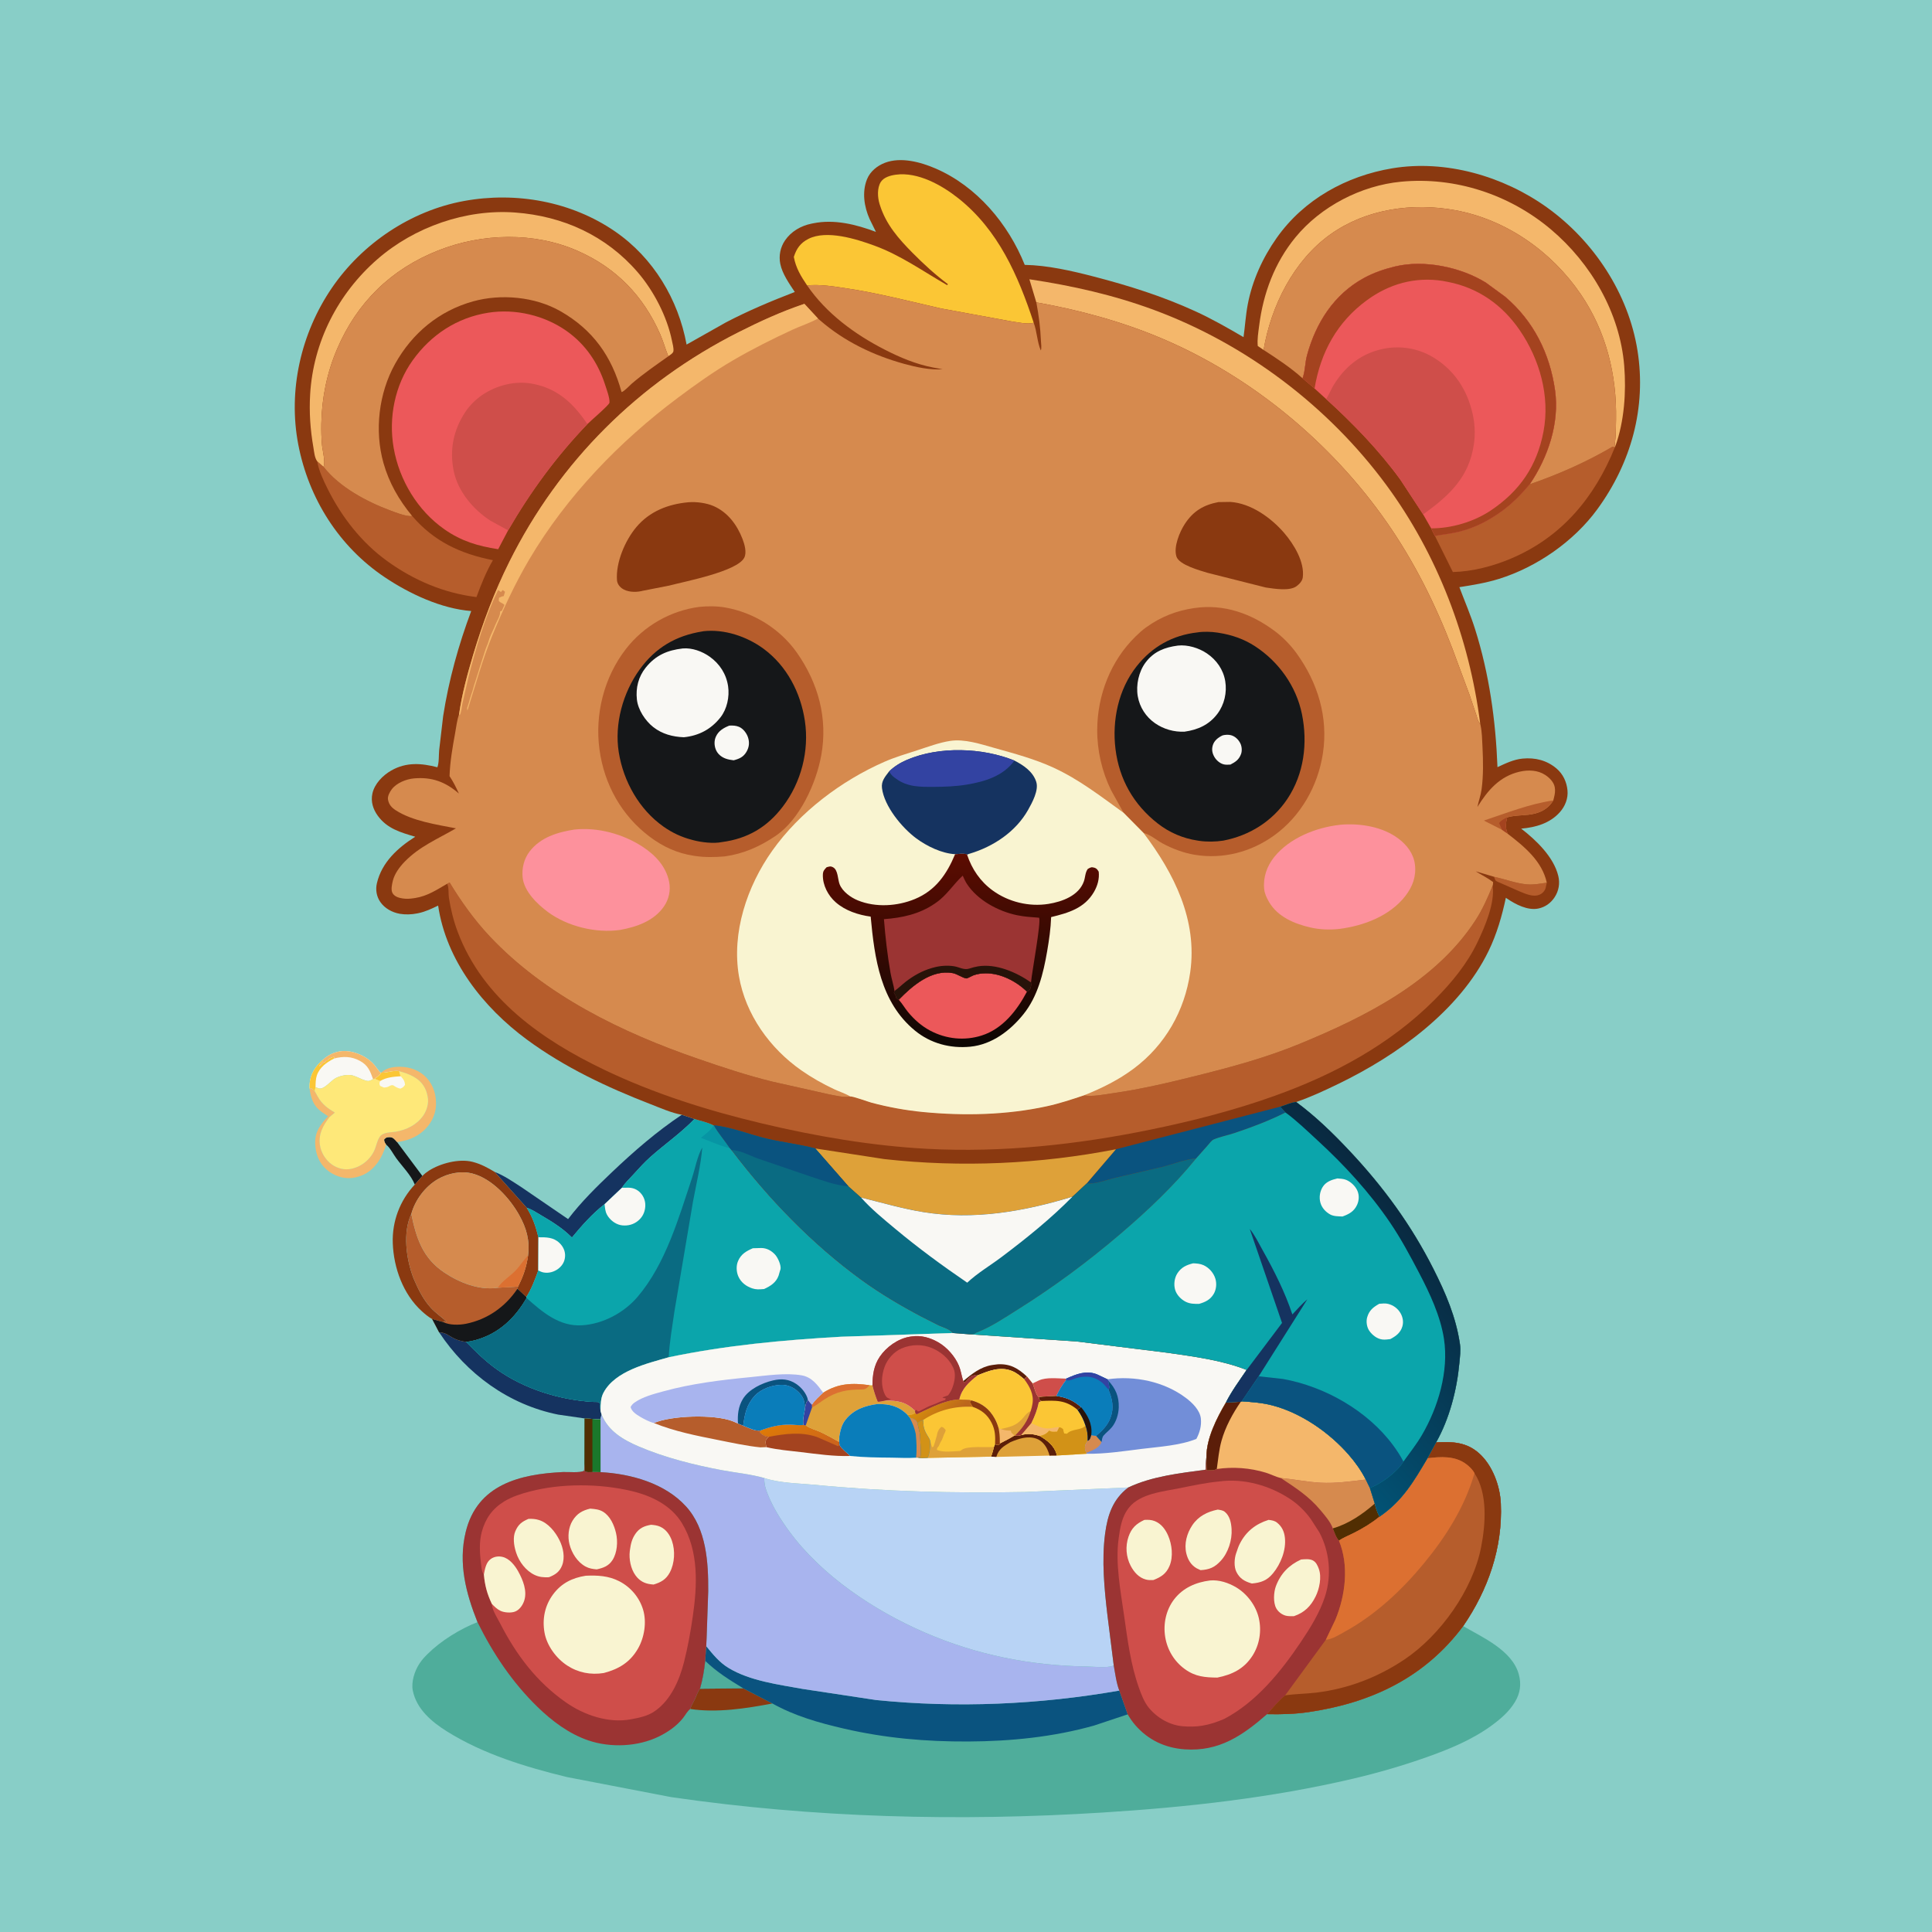 <svg version="1.1" xmlns="http://www.w3.org/2000/svg" style="display: block;" viewBox="0 0 2048 2048" width="1024" height="1024">
<defs>
	<linearGradient id="Gradient1" gradientUnits="userSpaceOnUse" x1="839.598" y1="1506.69" x2="848.973" y2="1536.93">
		<stop class="stop0" offset="0" stop-opacity="1" stop-color="rgb(222,122,7)"/>
		<stop class="stop1" offset="1" stop-opacity="1" stop-color="rgb(205,101,27)"/>
	</linearGradient>
	<linearGradient id="Gradient2" gradientUnits="userSpaceOnUse" x1="983.636" y1="1483.22" x2="1006.37" y2="1505.77">
		<stop class="stop0" offset="0" stop-opacity="1" stop-color="rgb(213,141,12)"/>
		<stop class="stop1" offset="1" stop-opacity="1" stop-color="rgb(188,102,28)"/>
	</linearGradient>
	<linearGradient id="Gradient3" gradientUnits="userSpaceOnUse" x1="1505.08" y1="1305.73" x2="1333.87" y2="1458.94">
		<stop class="stop0" offset="0" stop-opacity="1" stop-color="rgb(9,41,64)"/>
		<stop class="stop1" offset="1" stop-opacity="1" stop-color="rgb(2,82,116)"/>
	</linearGradient>
	<linearGradient id="Gradient4" gradientUnits="userSpaceOnUse" x1="1017.07" y1="905.955" x2="1025.57" y2="1107.23">
		<stop class="stop0" offset="0" stop-opacity="1" stop-color="rgb(92,12,1)"/>
		<stop class="stop1" offset="1" stop-opacity="1" stop-color="rgb(13,7,4)"/>
	</linearGradient>
</defs>
<path transform="translate(0,0)" fill="rgb(136,206,199)" d="M -0 -0 L 2048 0 L 2048 2048 L -0 2048 L -0 -0 z"/>
<path transform="translate(0,0)" fill="rgb(21,23,25)" d="M 409.286 1213.3 C 407.942 1211.37 407.33 1210.36 407.16 1208 C 409.07 1205.92 409.495 1205.58 412.5 1205.43 C 416.789 1205.21 418.217 1207.81 420.901 1210.62 L 447.743 1246.58 L 439.703 1255.7 C 435.825 1245.79 426.384 1236.47 420.082 1227.82 C 416.811 1223.34 413.592 1216.69 409.286 1213.3 z"/>
<path transform="translate(0,0)" fill="rgb(249,248,244)" d="M 342.574 1123.16 C 348.876 1117.2 357.83 1113.71 366.582 1114.14 C 377.475 1114.68 389.815 1120.5 396.86 1128.9 L 400.017 1133 L 402.622 1136.44 L 404.111 1137.1 C 402.428 1139.99 399.728 1141.65 397.092 1143.6 L 395.45 1143.85 C 392.497 1145.6 391.254 1146.44 387.805 1145.5 C 383.125 1144.23 378.83 1141.45 374.125 1140.09 C 368.661 1138.51 360.958 1140.23 355.981 1142.75 C 350.664 1145.44 343.39 1155.62 337.599 1153.68 L 336.378 1153.17 L 334.471 1152.47 L 333.665 1156.73 C 332.125 1156 332.796 1156.48 331.403 1154.91 L 330.323 1153.65 L 328.097 1153.83 L 328.12 1149.77 C 328.776 1138.53 334.266 1130.22 342.574 1123.16 z"/>
<path transform="translate(0,0)" fill="rgb(251,198,53)" d="M 342.574 1123.16 L 342.33 1124.6 C 340.706 1126.53 339.314 1128.33 338 1130.5 C 339.534 1129.44 340.845 1128.46 342.172 1127.13 L 343.25 1126.01 L 344.5 1126 L 346.005 1124 L 347.5 1124 L 349.25 1122.01 L 350.51 1121.5 C 351.89 1120.87 352.691 1120.55 354.148 1120.23 L 354.113 1122.09 C 346.31 1126.1 338.807 1131.29 335.877 1140 C 334.532 1144 334.581 1148.3 334.471 1152.47 L 333.665 1156.73 C 332.125 1156 332.796 1156.48 331.403 1154.91 L 330.323 1153.65 L 328.097 1153.83 L 328.12 1149.77 C 328.776 1138.53 334.266 1130.22 342.574 1123.16 z"/>
<path transform="translate(0,0)" fill="rgb(244,183,107)" d="M 342.574 1123.16 C 348.876 1117.2 357.83 1113.71 366.582 1114.14 C 377.475 1114.68 389.815 1120.5 396.86 1128.9 L 400.017 1133 L 402.622 1136.44 L 404.111 1137.1 C 402.428 1139.99 399.728 1141.65 397.092 1143.6 L 395.45 1143.85 C 392.331 1135.23 390.073 1129.22 381.545 1124.57 C 372.627 1119.7 363.682 1119.54 354.113 1122.09 L 354.148 1120.23 C 352.691 1120.55 351.89 1120.87 350.51 1121.5 L 349.25 1122.01 L 347.5 1124 L 346.005 1124 L 344.5 1126 L 343.25 1126.01 L 342.172 1127.13 C 340.845 1128.46 339.534 1129.44 338 1130.5 C 339.314 1128.33 340.706 1126.53 342.33 1124.6 L 342.574 1123.16 z"/>
<path transform="translate(0,0)" fill="rgb(244,183,107)" d="M 404.111 1137.1 C 409.624 1131.74 417.269 1130.74 424.665 1130.84 C 434.84 1130.99 445.156 1134.89 452.163 1142.44 C 459.737 1150.6 462.722 1161.37 462.127 1172.35 C 461.569 1182.65 456.196 1192.28 448.558 1199.02 C 440.761 1205.9 431.151 1209.41 420.901 1210.62 C 418.217 1207.81 416.789 1205.21 412.5 1205.43 C 409.495 1205.58 409.07 1205.92 407.16 1208 C 407.33 1210.36 407.942 1211.37 409.286 1213.3 C 407.322 1220.22 404.375 1226.79 400.14 1232.63 C 393.485 1241.79 384.87 1247.12 373.57 1248.64 C 363.942 1249.93 353.722 1246.19 346.389 1239.98 C 338.184 1233.03 334.445 1222.9 334.105 1212.34 C 333.697 1199.63 339.604 1192.12 347.727 1183.31 L 340.74 1178.5 C 331.829 1171.88 329.727 1164.22 328.097 1153.83 L 330.323 1153.65 L 331.403 1154.91 C 332.796 1156.48 332.125 1156 333.665 1156.73 L 336.813 1162.41 C 341.18 1170.35 347.318 1174.86 354.949 1179.4 L 349.256 1184.18 C 342.374 1193.29 337.591 1201.68 339.093 1213.5 C 340.127 1221.63 345.358 1230.03 352.096 1234.62 C 358.159 1238.75 365.256 1240.52 372.5 1238.97 C 383.726 1236.57 393.5 1228.4 397.548 1217.69 C 399.054 1213.7 400.143 1208.55 402.546 1205.07 C 406.088 1199.93 413.996 1200.58 419.5 1199.65 C 430.894 1197.74 442.015 1192.25 448.701 1182.5 C 452.5 1176.96 454.721 1169.4 453.399 1162.76 L 453.128 1161.5 C 452.48 1158.22 451.557 1155.49 449.927 1152.53 C 444.423 1142.51 433.711 1138.34 423.168 1135.51 C 416.163 1134.43 410.709 1137.37 404.111 1137.1 z"/>
<path transform="translate(0,0)" fill="rgb(21,51,96)" d="M 465.452 1412.23 C 472.681 1412.5 475.489 1415.9 481.802 1418.99 C 485.733 1420.91 489.827 1421.68 494.097 1422.43 C 504.553 1433.15 514.717 1443.07 526.949 1451.79 C 555.757 1472.33 593.072 1483.89 628.218 1486.04 C 629.302 1486.1 634.433 1486.04 634.862 1486.35 C 636.463 1487.49 636.123 1493.51 636.603 1495.56 L 637.691 1499.45 L 636.592 1504.2 C 633.788 1505.05 630.856 1504.37 627.964 1504.1 L 619.721 1503.6 L 591.701 1499.55 C 539.328 1489.01 494.645 1456.47 465.452 1412.23 z"/>
<path transform="translate(0,0)" fill="rgb(21,51,96)" d="M 722.712 1181.71 L 736.164 1186.19 C 721.797 1201.05 705.006 1212.65 689.589 1226.3 C 683.126 1232.02 677.351 1238.49 671.547 1244.87 C 667.482 1249.33 662.517 1253.94 659.318 1259.06 L 640.876 1276.51 L 640.129 1277.07 C 628.091 1286.34 615.934 1300.06 606.254 1311.85 L 605.117 1310.72 C 596.057 1301.76 584.875 1294.86 573.937 1288.44 C 569.085 1285.59 563.714 1281.94 558.343 1280.27 L 524.399 1242.29 C 534.365 1246.12 543.6 1252.6 552.565 1258.36 L 602.199 1292.29 C 615.884 1274.29 632.466 1257.95 648.843 1242.41 C 671.93 1220.49 696.196 1199.39 722.712 1181.71 z"/>
<path transform="translate(0,0)" fill="rgb(138,57,16)" d="M 447.743 1246.58 C 449.645 1244.5 452.128 1242.59 454.5 1241.06 C 466.607 1233.24 486.484 1227.95 500.845 1231.59 L 502 1231.91 C 510.124 1234.09 517.23 1237.99 524.399 1242.29 L 558.343 1280.27 C 564.763 1290.66 567.805 1299.71 570.76 1311.55 L 570.601 1346.72 C 567.254 1355.97 563.325 1366.65 557.913 1374.86 L 548.5 1366.15 L 549.118 1363.83 C 554.703 1352.86 557.992 1343.21 559.746 1330.96 C 561.749 1314.89 558.153 1301.96 550.313 1287.95 C 540.214 1269.9 521.536 1249.52 501 1244.07 C 488.749 1240.82 474.79 1243.75 464 1250.03 C 450.656 1257.8 440.081 1271.98 435.995 1286.8 C 426.75 1306.53 430.634 1334.52 438.064 1354.33 L 439.702 1358.19 C 444.07 1368.17 449.245 1378.23 456.691 1386.3 C 461.83 1391.86 467.876 1396.01 473.5 1401 L 471.01 1400.54 C 469.883 1401.34 470.02 1400.87 469.902 1401.5 L 458.128 1398.24 C 454.11 1396.04 450.247 1392.76 446.872 1389.68 C 427.26 1371.73 417.298 1343.96 416.362 1317.84 C 415.534 1294.73 423.929 1272.45 439.703 1255.7 L 447.743 1246.58 z"/>
<path transform="translate(0,0)" fill="rgb(182,93,44)" d="M 435.995 1286.8 C 441.29 1312.48 447.962 1333.5 471 1348.95 C 486.934 1359.64 508.21 1368.07 527.642 1365.07 L 549.118 1363.83 L 548.5 1366.15 L 557.913 1374.86 L 558.157 1375.95 C 545.863 1397.34 528.568 1413.76 504.243 1420.51 C 500.829 1421.45 497.619 1422.09 494.097 1422.43 C 489.827 1421.68 485.733 1420.91 481.802 1418.99 C 475.489 1415.9 472.681 1412.5 465.452 1412.23 L 458.128 1398.24 L 469.902 1401.5 C 470.02 1400.87 469.883 1401.34 471.01 1400.54 L 473.5 1401 C 467.876 1396.01 461.83 1391.86 456.691 1386.3 C 449.245 1378.23 444.07 1368.17 439.702 1358.19 L 438.064 1354.33 C 430.634 1334.52 426.75 1306.53 435.995 1286.8 z"/>
<path transform="translate(0,0)" fill="rgb(21,23,25)" d="M 548.5 1366.15 L 557.913 1374.86 L 558.157 1375.95 C 545.863 1397.34 528.568 1413.76 504.243 1420.51 C 500.829 1421.45 497.619 1422.09 494.097 1422.43 C 489.827 1421.68 485.733 1420.91 481.802 1418.99 C 475.489 1415.9 472.681 1412.5 465.452 1412.23 L 458.128 1398.24 L 469.902 1401.5 C 476.487 1404.86 486.847 1404.68 493.969 1403.25 C 516.683 1398.67 535.691 1385.31 548.5 1366.15 z"/>
<path transform="translate(0,0)" fill="rgb(254,232,121)" d="M 404.111 1137.1 C 410.709 1137.37 416.163 1134.43 423.168 1135.51 C 433.711 1138.34 444.423 1142.51 449.927 1152.53 C 451.557 1155.49 452.48 1158.22 453.128 1161.5 L 453.399 1162.76 C 454.721 1169.4 452.5 1176.96 448.701 1182.5 C 442.015 1192.25 430.894 1197.74 419.5 1199.65 C 413.996 1200.58 406.088 1199.93 402.546 1205.07 C 400.143 1208.55 399.054 1213.7 397.548 1217.69 C 393.5 1228.4 383.726 1236.57 372.5 1238.97 C 365.256 1240.52 358.159 1238.75 352.096 1234.62 C 345.358 1230.03 340.127 1221.63 339.093 1213.5 C 337.591 1201.68 342.374 1193.29 349.256 1184.18 L 354.949 1179.4 C 347.318 1174.86 341.18 1170.35 336.813 1162.41 L 333.665 1156.73 L 334.471 1152.47 L 336.378 1153.17 L 337.599 1153.68 C 343.39 1155.62 350.664 1145.44 355.981 1142.75 C 360.958 1140.23 368.661 1138.51 374.125 1140.09 C 378.83 1141.45 383.125 1144.23 387.805 1145.5 C 391.254 1146.44 392.497 1145.6 395.45 1143.85 L 397.092 1143.6 C 399.728 1141.65 402.428 1139.99 404.111 1137.1 z"/>
<path transform="translate(0,0)" fill="rgb(249,248,244)" d="M 404.111 1137.1 C 410.709 1137.37 416.163 1134.43 423.168 1135.51 C 423.599 1137.39 424.074 1139.07 424.822 1140.84 C 427.532 1143.84 429.036 1145.86 429.323 1150 C 427.617 1152.42 427.19 1152.73 424.5 1153.99 C 421.428 1153.6 419.219 1151.97 416.659 1150.36 C 414.774 1150.29 414.36 1150.42 412.682 1151.36 C 410.55 1152.55 409.386 1152.62 407 1152.86 L 402.93 1151.09 C 401.98 1148.48 401.981 1148.55 402.958 1145.94 L 397.092 1143.6 C 399.728 1141.65 402.428 1139.99 404.111 1137.1 z"/>
<path transform="translate(0,0)" fill="rgb(251,198,53)" d="M 404.111 1137.1 C 410.709 1137.37 416.163 1134.43 423.168 1135.51 C 423.599 1137.39 424.074 1139.07 424.822 1140.84 C 417.289 1141.35 409.568 1141.93 402.958 1145.94 L 397.092 1143.6 C 399.728 1141.65 402.428 1139.99 404.111 1137.1 z"/>
<path transform="translate(0,0)" fill="rgb(214,138,78)" d="M 435.995 1286.8 C 440.081 1271.98 450.656 1257.8 464 1250.03 C 474.79 1243.75 488.749 1240.82 501 1244.07 C 521.536 1249.52 540.214 1269.9 550.313 1287.95 C 558.153 1301.96 561.749 1314.89 559.746 1330.96 C 557.992 1343.21 554.703 1352.86 549.118 1363.83 L 527.642 1365.07 C 508.21 1368.07 486.934 1359.64 471 1348.95 C 447.962 1333.5 441.29 1312.48 435.995 1286.8 z"/>
<path transform="translate(0,0)" fill="rgb(220,112,49)" d="M 527.642 1365.07 C 532.498 1357.66 540.514 1353.1 546.59 1346.79 C 551.391 1341.8 554.797 1335.82 559.746 1330.96 C 557.992 1343.21 554.703 1352.86 549.118 1363.83 L 527.642 1365.07 z"/>
<path transform="translate(0,0)" fill="rgb(11,165,171)" d="M 736.164 1186.19 C 742.285 1188.22 750.776 1189.81 756.244 1193 L 756.796 1192.93 C 761.606 1201.45 768.255 1208.9 773.665 1217.05 L 775.426 1219.21 C 814.484 1270.69 860.58 1318.62 912.953 1356.72 C 933.02 1371.32 954.57 1384.03 976.484 1395.63 L 995.067 1405.04 C 999.703 1407.12 1006.8 1408.97 1009.96 1413.05 L 891.5 1417 C 829.836 1420.52 769.507 1426.07 708.893 1438.76 C 685.885 1445.37 651.906 1453.22 639.695 1476.42 C 636.587 1482.32 636.75 1489.07 636.603 1495.56 C 636.123 1493.51 636.463 1487.49 634.862 1486.35 C 634.433 1486.04 629.302 1486.1 628.218 1486.04 C 593.072 1483.89 555.757 1472.33 526.949 1451.79 C 514.717 1443.07 504.553 1433.15 494.097 1422.43 C 497.619 1422.09 500.829 1421.45 504.243 1420.51 C 528.568 1413.76 545.863 1397.34 558.157 1375.95 L 557.913 1374.86 C 563.325 1366.65 567.254 1355.97 570.601 1346.72 L 570.76 1311.55 C 567.805 1299.71 564.763 1290.66 558.343 1280.27 C 563.714 1281.94 569.085 1285.59 573.937 1288.44 C 584.875 1294.86 596.057 1301.76 605.117 1310.72 L 606.254 1311.85 C 615.934 1300.06 628.091 1286.34 640.129 1277.07 L 640.876 1276.51 L 659.318 1259.06 C 662.517 1253.94 667.482 1249.33 671.547 1244.87 C 677.351 1238.49 683.126 1232.02 689.589 1226.3 C 705.006 1212.65 721.797 1201.05 736.164 1186.19 z"/>
<path transform="translate(0,0)" fill="rgb(7,149,164)" d="M 756.244 1193 L 756.796 1192.93 C 761.606 1201.45 768.255 1208.9 773.665 1217.05 C 763.342 1214.85 753.025 1209.69 743.003 1206.2 C 746.824 1202.83 753.29 1198.41 755.777 1194.05 L 756.244 1193 z"/>
<path transform="translate(0,0)" fill="rgb(249,248,244)" d="M 570.76 1311.55 C 579.156 1311.54 586.72 1311.42 593.21 1317.74 C 597.085 1321.52 599.333 1326.47 598.995 1331.87 C 598.66 1337.22 596.163 1341.52 591.957 1344.81 C 587.561 1348.25 581.531 1349.96 576 1348.83 C 574.129 1348.45 572.305 1347.56 570.601 1346.72 L 570.76 1311.55 z"/>
<path transform="translate(0,0)" fill="rgb(249,248,244)" d="M 659.318 1259.06 L 666.496 1259.01 C 671.413 1259.15 675.501 1260.9 678.913 1264.5 C 682.706 1268.51 684.449 1273.87 683.991 1279.33 C 683.486 1285.36 680.939 1290.4 676.242 1294.2 C 671.464 1298.07 665.717 1299.56 659.651 1298.95 C 653.843 1298.37 648.411 1294.7 644.992 1290.08 C 642.276 1286.41 641.632 1283.35 641.134 1278.88 L 640.96 1277.4 L 640.876 1276.51 L 659.318 1259.06 z"/>
<path transform="translate(0,0)" fill="rgb(249,248,244)" d="M 798.07 1323.19 L 806.942 1322.94 C 812.82 1322.98 817.738 1325.7 821.644 1329.98 C 824.538 1333.16 828.201 1341.14 827.384 1345.44 L 826.739 1347.37 L 825.346 1352.21 C 822.689 1359.58 816.717 1363.34 809.925 1366.43 L 808.927 1366.5 C 804.784 1366.84 801.411 1367.06 797.403 1365.72 C 790.953 1363.54 785.576 1359.53 782.733 1353.21 C 780.51 1348.26 780.205 1341.8 782.363 1336.78 C 785.567 1329.31 791.009 1326.26 798.07 1323.19 z"/>
<path transform="translate(0,0)" fill="rgb(10,107,130)" d="M 558.157 1375.95 C 574.972 1390.87 592.946 1406.39 617 1404.87 C 639.361 1403.46 661.687 1391.46 676.062 1374.48 C 705.633 1339.55 719.378 1291.33 733.57 1248.63 C 736.804 1238.9 739.293 1225.17 744.443 1216.48 C 742.894 1235.35 738.088 1254.94 734.625 1273.62 L 714.873 1390.45 C 712.618 1406.41 709.67 1422.65 708.893 1438.76 C 685.885 1445.37 651.906 1453.22 639.695 1476.42 C 636.587 1482.32 636.75 1489.07 636.603 1495.56 C 636.123 1493.51 636.463 1487.49 634.862 1486.35 C 634.433 1486.04 629.302 1486.1 628.218 1486.04 C 593.072 1483.89 555.757 1472.33 526.949 1451.79 C 514.717 1443.07 504.553 1433.15 494.097 1422.43 C 497.619 1422.09 500.829 1421.45 504.243 1420.51 C 528.568 1413.76 545.863 1397.34 558.157 1375.95 z"/>
<path transform="translate(0,0)" fill="rgb(79,173,155)" d="M 1009.96 1413.05 L 1027.5 1414.38 L 1141.05 1421.97 L 1238 1434.03 C 1265.71 1438.03 1295.31 1441.82 1321.51 1452.19 C 1313.97 1463.32 1305.54 1474.75 1299.51 1486.76 L 1315.29 1485.92 L 1316.23 1485.47 C 1326.97 1486.17 1337.67 1486.94 1348.14 1489.62 C 1378.99 1497.51 1409.12 1518.44 1429.8 1542.2 C 1436.89 1550.34 1442.87 1558.77 1447.8 1568.37 L 1452.13 1577.25 L 1457.31 1593.82 C 1458.52 1598.89 1459.85 1603.07 1462.38 1607.71 C 1486.59 1591.19 1498.63 1570.46 1513.2 1545.79 L 1522.35 1528.99 C 1539.46 1528.09 1554.28 1528.51 1567.8 1540.5 C 1582.03 1553.11 1590.1 1575.01 1590.94 1593.73 C 1593.02 1640.6 1577.39 1685.36 1551 1723.74 C 1571.9 1735.86 1603 1749.54 1609.98 1774.83 C 1612.86 1785.24 1611.53 1794.91 1605.91 1804.17 C 1599.66 1814.48 1590.93 1821.94 1581.37 1828.98 C 1560.83 1844.1 1536.33 1854.19 1512.43 1862.65 C 1486.86 1871.69 1460.81 1879.26 1434.4 1885.46 C 1347.23 1905.93 1258.09 1915.74 1168.86 1921.36 C 1016.24 1930.97 862.964 1927.05 711.5 1905.02 L 601.08 1883.77 C 557.479 1873.22 512.099 1859.34 473.819 1835.39 C 457.631 1825.26 441.468 1811.71 437.557 1791.95 C 435.803 1783.1 439.433 1771.57 444.225 1764.15 L 444.991 1763 C 447.333 1759.39 450.073 1756.46 453.11 1753.44 C 467.305 1739.31 487.565 1726.82 506.154 1719.52 C 493.883 1688.86 485.648 1657.12 493.655 1624.03 C 505.829 1573.73 550.978 1562.58 596.815 1560.43 C 602.241 1560.17 614.928 1561.56 619.17 1559 L 619.62 1551.65 L 619.721 1503.6 L 627.964 1504.1 C 630.856 1504.37 633.788 1505.05 636.592 1504.2 L 637.691 1499.45 L 636.603 1495.56 C 636.75 1489.07 636.587 1482.32 639.695 1476.42 C 651.906 1453.22 685.885 1445.37 708.893 1438.76 C 769.507 1426.07 829.836 1420.52 891.5 1417 L 1009.96 1413.05 z"/>
<path transform="translate(0,0)" fill="rgb(138,57,16)" d="M 742.01 1790.13 L 787.887 1789.7 L 818.77 1805.76 C 791.118 1811 759.722 1815.91 731.703 1811.58 C 732.759 1807.85 735.124 1804.45 736.761 1800.93 C 738.479 1797.23 739.488 1793.41 742.01 1790.13 z"/>
<path transform="translate(0,0)" fill="rgb(10,83,127)" d="M 748.617 1745 C 755.756 1753.74 762.5 1762.15 772.281 1768.09 C 795.031 1781.89 825.299 1785.68 851.095 1790.37 L 928.639 1802.1 C 1014.48 1810.79 1101.62 1806.95 1186.52 1792.09 L 1195.4 1817.29 L 1159.68 1829.18 C 1116.5 1841.34 1071.36 1845.84 1026.59 1846.06 C 981.568 1846.28 938.651 1842.57 894.682 1832.42 C 868.484 1826.37 842.35 1819.01 818.77 1805.76 L 787.887 1789.7 L 742.01 1790.13 C 744.845 1780.24 746.441 1770.77 747.535 1760.55 L 748.617 1745 z"/>
<path transform="translate(0,0)" fill="rgb(79,173,155)" d="M 747.535 1760.55 C 760.245 1772.79 773.002 1780.56 787.887 1789.7 L 742.01 1790.13 C 744.845 1780.24 746.441 1770.77 747.535 1760.55 z"/>
<path transform="translate(0,0)" fill="rgb(168,180,238)" d="M 637.691 1499.45 C 644.782 1517.06 660.698 1526.33 677.358 1533.42 C 705.142 1545.24 736.053 1553.01 765.689 1558.52 C 780.153 1561.21 796.032 1562.69 810.082 1566.75 C 810.197 1572.19 810.803 1575.99 812.77 1581.13 L 813.366 1582.71 C 819.028 1597.39 827.416 1610.69 836.67 1623.31 C 871.236 1670.46 926.818 1707.31 980.008 1730.4 C 1035.17 1754.34 1092.28 1765.64 1152.22 1766.57 C 1158.97 1766.67 1173.51 1768.31 1179.65 1765.81 L 1180.59 1765.29 C 1182.16 1773.82 1183.35 1784.05 1186.52 1792.09 C 1101.62 1806.95 1014.48 1810.79 928.639 1802.1 L 851.095 1790.37 C 825.299 1785.68 795.031 1781.89 772.281 1768.09 C 762.5 1762.15 755.756 1753.74 748.617 1745 L 749.044 1736.37 L 750.743 1686.89 C 750.95 1656.39 748.89 1620.73 727.216 1596.88 C 704.833 1572.25 668.882 1562.3 636.628 1560.53 L 627.997 1560.42 C 625.088 1560.42 622.429 1560.95 619.863 1559.5 L 619.62 1551.65 L 619.721 1503.6 L 627.964 1504.1 C 630.856 1504.37 633.788 1505.05 636.592 1504.2 L 637.691 1499.45 z"/>
<path transform="translate(0,0)" fill="rgb(26,120,43)" d="M 636.592 1504.2 L 636.628 1560.53 L 627.997 1560.42 C 625.088 1560.42 622.429 1560.95 619.863 1559.5 L 619.62 1551.65 L 619.721 1503.6 L 627.964 1504.1 C 630.856 1504.37 633.788 1505.05 636.592 1504.2 z"/>
<path transform="translate(0,0)" fill="rgb(81,46,2)" d="M 619.721 1503.6 L 627.964 1504.1 L 627.997 1560.42 C 625.088 1560.42 622.429 1560.95 619.863 1559.5 L 619.62 1551.65 L 619.721 1503.6 z"/>
<path transform="translate(0,0)" fill="rgb(184,211,245)" d="M 810.082 1566.75 C 826.99 1572.34 846.839 1572.32 864.5 1574.03 C 938.596 1581.23 1012.19 1582.98 1086.61 1581.57 L 1196.03 1576.79 C 1179.66 1589.22 1174.04 1606.03 1171.44 1625.9 C 1167.73 1654.19 1170.61 1684.03 1173.93 1712.19 L 1180.59 1765.29 L 1179.65 1765.81 C 1173.51 1768.31 1158.97 1766.67 1152.22 1766.57 C 1092.28 1765.64 1035.17 1754.34 980.008 1730.4 C 926.818 1707.31 871.236 1670.46 836.67 1623.31 C 827.416 1610.69 819.028 1597.39 813.366 1582.71 L 812.77 1581.13 C 810.803 1575.99 810.197 1572.19 810.082 1566.75 z"/>
<path transform="translate(0,0)" fill="rgb(155,52,51)" d="M 506.154 1719.52 C 493.883 1688.86 485.648 1657.12 493.655 1624.03 C 505.829 1573.73 550.978 1562.58 596.815 1560.43 C 602.241 1560.17 614.928 1561.56 619.17 1559 L 619.62 1551.65 L 619.863 1559.5 C 622.429 1560.95 625.088 1560.42 627.997 1560.42 L 636.628 1560.53 C 668.882 1562.3 704.833 1572.25 727.216 1596.88 C 748.89 1620.73 750.95 1656.39 750.743 1686.89 L 749.044 1736.37 L 748.617 1745 L 747.535 1760.55 C 746.441 1770.77 744.845 1780.24 742.01 1790.13 C 739.488 1793.41 738.479 1797.23 736.761 1800.93 C 735.124 1804.45 732.759 1807.85 731.703 1811.58 C 728.749 1813.75 726.507 1818.01 724.227 1820.94 C 717.59 1829.45 708.289 1835.9 698.675 1840.64 C 676.287 1851.68 647.211 1852.92 623.673 1844.91 C 603.114 1837.92 585.021 1824.28 569.616 1809.26 C 542.955 1783.27 522.567 1752.77 506.154 1719.52 z"/>
<path transform="translate(0,0)" fill="rgb(207,78,74)" d="M 512.906 1669.04 L 512.101 1667.76 C 510.387 1664.82 510.224 1660.22 509.814 1656.89 C 508.492 1646.13 507.862 1634.49 510.679 1623.96 C 514.45 1609.88 521.884 1599.3 534.406 1591.61 C 542.818 1586.45 552.504 1583.44 562 1580.96 C 595.257 1572.28 635.831 1572.6 669.253 1580.5 C 690.335 1585.48 711.197 1595.45 722.828 1614.49 C 741.056 1644.34 739.134 1680.79 734.311 1714 C 731.971 1730.11 729.064 1746.22 725.057 1762 C 720.276 1780.83 711.261 1801.61 695 1813.23 L 693.982 1813.96 C 686.647 1819.12 677.344 1820.95 668.719 1822.55 C 645.031 1826.96 619.236 1818.1 599.994 1804.68 C 568.905 1783.01 547.319 1754.31 530.189 1720.91 C 527.307 1715.29 522.446 1707.96 521.555 1701.83 L 521.358 1700.17 C 516.321 1689.48 514.011 1680.83 512.906 1669.04 z"/>
<path transform="translate(0,0)" fill="rgb(249,244,209)" d="M 512.906 1669.04 C 514.12 1663.2 515.081 1656.05 520.456 1652.43 C 524.091 1649.97 528.516 1649.38 532.736 1650.39 C 540.256 1652.18 545.962 1659.62 549.48 1666.03 C 554.352 1674.9 558.954 1686.32 555.777 1696.5 C 554.3 1701.23 550.968 1706.27 546.237 1708.24 C 541.943 1710.04 534.535 1709.52 530.421 1707.5 C 526.818 1705.73 524.118 1703.02 521.358 1700.17 C 516.321 1689.48 514.011 1680.83 512.906 1669.04 z"/>
<path transform="translate(0,0)" fill="rgb(249,244,209)" d="M 690.15 1616.32 C 693.549 1616.61 696.691 1616.95 699.833 1618.37 C 706.072 1621.2 710.126 1627.06 712.302 1633.4 C 715.867 1643.8 715.232 1657.03 710.065 1666.81 C 706.134 1674.25 700.628 1677.38 692.812 1679.68 L 690.125 1679.42 C 683.227 1678.68 677.952 1675.78 673.769 1670.13 C 668.651 1663.22 666.558 1652.67 667.61 1644.2 L 667.845 1642.5 C 668.637 1636.46 669.992 1631.16 673.471 1626.05 C 677.764 1619.74 682.942 1617.6 690.15 1616.32 z"/>
<path transform="translate(0,0)" fill="rgb(249,244,209)" d="M 560.206 1610.06 C 564.013 1609.9 567.618 1610.13 571.286 1611.27 C 581.116 1614.32 588.726 1623.89 593.129 1632.78 C 597.035 1640.67 599.175 1651.02 595.819 1659.5 C 593.117 1666.33 588.44 1669.36 581.843 1671.95 C 576.425 1672.19 571.732 1671.85 566.75 1669.5 C 557.484 1665.12 550.233 1655.58 547.151 1645.93 L 546.714 1644.5 C 544.745 1638.25 543.563 1629.46 546.257 1623.2 C 549.401 1615.9 553.011 1613.19 560.206 1610.06 z"/>
<path transform="translate(0,0)" fill="rgb(249,244,209)" d="M 625.7 1599.19 L 626.469 1599.28 C 631.053 1599.69 635.051 1600.03 639.101 1602.42 C 646.848 1606.99 651.06 1616.72 653.007 1625.09 C 655.114 1634.15 654.33 1645.9 649.224 1653.82 C 645.171 1660.1 639.52 1662.06 632.572 1663.6 C 628.238 1663.19 624.622 1662.72 620.734 1660.61 C 612.044 1655.89 606.121 1646.43 603.682 1637.03 C 601.603 1629.02 602.54 1619.1 606.921 1611.97 C 611.542 1604.45 617.329 1601.14 625.7 1599.19 z"/>
<path transform="translate(0,0)" fill="rgb(249,244,209)" d="M 620.926 1670.34 C 633.39 1669.79 645.003 1670.34 656.381 1676.15 C 668.508 1682.35 677.823 1693.34 681.734 1706.41 C 685.655 1719.51 683.072 1735.74 676.359 1747.46 C 667.998 1762.06 655.982 1769.29 640.033 1773.47 C 626.209 1775.67 612.893 1773.15 601.146 1765.45 C 589.523 1757.84 579.628 1744.34 577.196 1730.59 C 574.658 1716.23 577.51 1701.95 586.276 1690.14 C 595.051 1678.32 606.519 1672.61 620.926 1670.34 z"/>
<path transform="translate(0,0)" fill="rgb(249,248,244)" d="M 1009.96 1413.05 L 1027.5 1414.38 L 1141.05 1421.97 L 1238 1434.03 C 1265.71 1438.03 1295.31 1441.82 1321.51 1452.19 C 1313.97 1463.32 1305.54 1474.75 1299.51 1486.76 C 1289.98 1502.78 1278.84 1524.79 1278.91 1543.94 L 1278.74 1545.12 C 1278.12 1549.48 1278.02 1553.54 1278.09 1557.94 C 1250.55 1561.67 1221.39 1564.83 1196.03 1576.79 L 1086.61 1581.57 C 1012.19 1582.98 938.596 1581.23 864.5 1574.03 C 846.839 1572.32 826.99 1572.34 810.082 1566.75 C 796.032 1562.69 780.153 1561.21 765.689 1558.52 C 736.053 1553.01 705.142 1545.24 677.358 1533.42 C 660.698 1526.33 644.782 1517.06 637.691 1499.45 L 636.603 1495.56 C 636.75 1489.07 636.587 1482.32 639.695 1476.42 C 651.906 1453.22 685.885 1445.37 708.893 1438.76 C 769.507 1426.07 829.836 1420.52 891.5 1417 L 1009.96 1413.05 z"/>
<path transform="translate(0,0)" fill="rgb(91,30,9)" d="M 1021.05 1463.99 C 1030.26 1456.42 1039.26 1449.02 1051.46 1447.03 L 1053 1446.81 L 1057.71 1446.21 C 1070.99 1445.51 1079.2 1450.51 1088.64 1459.19 L 1085.82 1462.18 C 1081.78 1458.72 1077.82 1455.37 1072.83 1453.32 C 1060.1 1448.09 1047.63 1453.31 1035.83 1458.12 C 1031.97 1457.78 1030.56 1457.94 1027.5 1460.51 L 1024.14 1464.12 C 1023.05 1465.36 1023.6 1464.87 1022.27 1465.76 L 1021.05 1463.99 z"/>
<path transform="translate(0,0)" fill="rgb(207,78,74)" d="M 1130.18 1461.42 L 1130.01 1463.08 C 1125.87 1468.3 1122.69 1473.79 1119.8 1479.78 C 1113.62 1480.3 1107.13 1480.05 1101.04 1481.08 C 1097.75 1478.45 1096.37 1470.54 1094.57 1466.46 L 1101.24 1463.33 C 1109.25 1459.63 1121.38 1461.3 1130.18 1461.42 z"/>
<path transform="translate(0,0)" fill="rgb(222,161,57)" d="M 1082.42 1521.29 C 1089.46 1519.27 1095.29 1519.98 1102.19 1522.19 C 1109.64 1526.46 1117.32 1532.23 1119.87 1540.98 L 1120.29 1542.9 L 1112.47 1542.98 L 1056.15 1544.38 L 1050.55 1544.07 C 1051.87 1540.76 1052.7 1537.33 1053.61 1533.9 L 1054.82 1530.98 L 1058.47 1531.96 L 1060.16 1529.99 L 1070.01 1524.81 L 1075.12 1521.82 L 1075.77 1521.81 C 1078.24 1521.94 1080.04 1522.12 1082.42 1521.29 z"/>
<path transform="translate(0,0)" fill="rgb(91,30,9)" d="M 1082.42 1521.29 C 1089.46 1519.27 1095.29 1519.98 1102.19 1522.19 C 1109.64 1526.46 1117.32 1532.23 1119.87 1540.98 L 1120.29 1542.9 L 1112.47 1542.98 C 1112.22 1541.21 1111.44 1539.37 1110.77 1537.71 C 1108.58 1532.24 1104.38 1527.09 1098.69 1525.06 C 1089.36 1521.74 1079.71 1525.11 1071.12 1528.74 C 1063.89 1533.1 1058.73 1535.79 1056.15 1544.38 L 1050.55 1544.07 C 1051.87 1540.76 1052.7 1537.33 1053.61 1533.9 L 1054.82 1530.98 L 1058.47 1531.96 L 1060.16 1529.99 L 1070.01 1524.81 L 1075.12 1521.82 L 1075.77 1521.81 C 1078.24 1521.94 1080.04 1522.12 1082.42 1521.29 z"/>
<path transform="translate(0,0)" fill="rgb(164,67,31)" d="M 851.587 1510.47 L 854.073 1511.11 C 858.485 1514.39 864.588 1515.79 869.611 1518.1 C 876.46 1521.25 882.756 1524.94 889.334 1528.57 C 889.2 1526.63 889.56 1524.53 889.726 1522.59 C 889.817 1524.87 889.329 1530.08 890.1 1532 C 891.341 1535.09 898.62 1540.79 901.269 1543.38 C 884.119 1543.98 866.064 1541.33 849.028 1539.29 C 836.879 1537.84 824.28 1536.87 812.393 1534.02 L 811.5 1529.19 C 811.585 1525.95 812.794 1525.29 814.948 1523.11 C 810.654 1522.6 808.709 1521.44 805.5 1518.59 L 806.163 1516.32 C 816.554 1512.41 826.785 1509.89 838 1510.13 C 841.952 1510.21 845.906 1510.98 849.856 1510.64 L 851.587 1510.47 z"/>
<path transform="translate(0,0)" fill="url(#Gradient1)" d="M 851.587 1510.47 L 854.073 1511.11 C 858.485 1514.39 864.588 1515.79 869.611 1518.1 C 876.46 1521.25 882.756 1524.94 889.334 1528.57 L 889.49 1532 C 889.16 1532.36 888.953 1532.89 888.5 1533.07 C 888.287 1533.15 867.85 1523.9 865.568 1523.14 C 848.847 1517.54 831.84 1519.88 814.948 1523.11 C 810.654 1522.6 808.709 1521.44 805.5 1518.59 L 806.163 1516.32 C 816.554 1512.41 826.785 1509.89 838 1510.13 C 841.952 1510.21 845.906 1510.98 849.856 1510.64 L 851.587 1510.47 z"/>
<path transform="translate(0,0)" fill="rgb(182,93,44)" d="M 693.199 1508.47 C 711.652 1500.38 757.292 1499.03 776.549 1506.5 L 782.269 1508.96 L 787.795 1511.27 C 793.028 1513.28 800.684 1517.41 806.163 1516.32 L 805.5 1518.59 C 808.709 1521.44 810.654 1522.6 814.948 1523.11 C 812.794 1525.29 811.585 1525.95 811.5 1529.19 L 812.393 1534.02 L 806.023 1534.26 C 791.417 1532.8 775.791 1529.36 761.293 1526.48 C 738.304 1521.92 714.989 1517.3 693.199 1508.47 z"/>
<path transform="translate(0,0)" fill="rgb(251,198,53)" d="M 1119.8 1479.78 C 1130.5 1481.33 1137.76 1484.47 1146.04 1491.67 C 1144.91 1492.52 1143.51 1493.92 1142.18 1494.37 C 1146.09 1499.84 1148.62 1504.74 1150.72 1511.18 C 1152.6 1516.68 1153.03 1520.44 1152.98 1526.22 L 1153 1527.39 C 1150.98 1530.2 1149.65 1532.51 1150.23 1536.16 C 1150.44 1537.48 1151.17 1538.83 1151.71 1540.05 L 1151.77 1541.04 L 1120.29 1542.9 L 1119.87 1540.98 C 1117.32 1532.23 1109.64 1526.46 1102.19 1522.19 C 1095.29 1519.98 1089.46 1519.27 1082.42 1521.29 L 1093.25 1508.56 C 1096.91 1501.14 1099.45 1494.62 1101.13 1486.5 L 1103.85 1485.1 L 1102.12 1484.34 L 1101.04 1481.08 C 1107.13 1480.05 1113.62 1480.3 1119.8 1479.78 z"/>
<path transform="translate(0,0)" fill="rgb(91,30,9)" d="M 1119.8 1479.78 C 1130.5 1481.33 1137.76 1484.47 1146.04 1491.67 C 1144.91 1492.52 1143.51 1493.92 1142.18 1494.37 C 1129.41 1483.84 1119.33 1484.46 1103.85 1485.1 L 1102.12 1484.34 L 1101.04 1481.08 C 1107.13 1480.05 1113.62 1480.3 1119.8 1479.78 z"/>
<path transform="translate(0,0)" fill="rgb(244,183,107)" d="M 1082.42 1521.29 L 1093.25 1508.56 L 1100.68 1511.93 C 1106.03 1514.26 1111.2 1514.88 1116.79 1513.46 C 1118.72 1512.97 1120.86 1512.65 1122.84 1512.92 L 1120.5 1517.6 C 1117.29 1517.63 1114.89 1518.24 1112.17 1516.44 L 1111.6 1517.12 C 1108.93 1520.17 1106.12 1521.33 1102.19 1522.19 C 1095.29 1519.98 1089.46 1519.27 1082.42 1521.29 z"/>
<path transform="translate(0,0)" fill="rgb(210,146,23)" d="M 1150.72 1511.18 C 1152.6 1516.68 1153.03 1520.44 1152.98 1526.22 L 1153 1527.39 C 1150.98 1530.2 1149.65 1532.51 1150.23 1536.16 C 1150.44 1537.48 1151.17 1538.83 1151.71 1540.05 L 1151.77 1541.04 L 1120.29 1542.9 L 1119.87 1540.98 C 1117.32 1532.23 1109.64 1526.46 1102.19 1522.19 C 1106.12 1521.33 1108.93 1520.17 1111.6 1517.12 L 1112.17 1516.44 C 1114.89 1518.24 1117.29 1517.63 1120.5 1517.6 L 1122.84 1512.92 C 1125 1513.34 1125.33 1513.65 1126.96 1515.01 C 1127.23 1516.58 1127.56 1517.99 1128.1 1519.5 L 1131 1519.84 C 1135.99 1514.31 1146.22 1516.5 1150.72 1511.18 z"/>
<path transform="translate(0,0)" fill="rgb(222,161,57)" d="M 872.647 1476.33 C 888.645 1466.22 903.692 1465.78 921.894 1468.4 L 924.877 1468.47 C 926.377 1474.49 928.155 1480.09 930.484 1485.84 C 933.195 1485.86 935.793 1485.16 938.442 1484.62 C 952.004 1484.76 959.914 1485.81 970.029 1495.48 L 970.166 1497.45 C 966.609 1500.32 965.988 1499.29 961.73 1499.51 C 952.342 1490.33 942.801 1488.28 930.238 1488.29 C 917.085 1490.05 904.908 1494.05 896.319 1504.96 C 892.108 1510.3 890.934 1516.08 889.726 1522.59 C 889.56 1524.53 889.2 1526.63 889.334 1528.57 C 882.756 1524.94 876.46 1521.25 869.611 1518.1 C 864.588 1515.79 858.485 1514.39 854.073 1511.11 L 851.587 1510.47 C 850.684 1505.1 852.17 1499.66 853.141 1494.37 L 853.284 1493.73 C 853.894 1489.63 853.911 1487.32 856.437 1483.9 C 857.781 1485.6 859.081 1487.63 860.785 1488.97 C 864.057 1484.05 868.343 1480.31 872.647 1476.33 z"/>
<path transform="translate(0,0)" fill="rgb(51,67,162)" d="M 856.437 1483.9 C 857.781 1485.6 859.081 1487.63 860.785 1488.97 L 860.824 1491.9 L 854.073 1511.11 L 851.587 1510.47 C 850.684 1505.1 852.17 1499.66 853.141 1494.37 L 853.284 1493.73 C 853.894 1489.63 853.911 1487.32 856.437 1483.9 z"/>
<path transform="translate(0,0)" fill="rgb(220,112,49)" d="M 872.647 1476.33 C 888.645 1466.22 903.692 1465.78 921.894 1468.4 C 919.343 1471 917.849 1472.9 913.952 1472.91 C 897.976 1472.91 887.085 1474.78 873.592 1483.62 C 869.395 1486.37 865.345 1489.72 860.824 1491.9 L 860.785 1488.97 C 864.057 1484.05 868.343 1480.31 872.647 1476.33 z"/>
<path transform="translate(0,0)" fill="rgb(251,198,53)" d="M 1035.83 1458.12 C 1047.63 1453.31 1060.1 1448.09 1072.83 1453.32 C 1077.82 1455.37 1081.78 1458.72 1085.82 1462.18 L 1088.64 1459.19 L 1094.57 1466.46 C 1096.37 1470.54 1097.75 1478.45 1101.04 1481.08 L 1102.12 1484.34 L 1103.85 1485.1 L 1101.13 1486.5 C 1099.45 1494.62 1096.91 1501.14 1093.25 1508.56 L 1082.42 1521.29 C 1080.04 1522.12 1078.24 1521.94 1075.77 1521.81 L 1075.12 1521.82 L 1070.01 1524.81 L 1060.16 1529.99 C 1059.65 1528.98 1059.82 1529.55 1059.85 1528.07 C 1059.95 1523.27 1059.46 1519.05 1058.67 1514.35 C 1057.67 1510.68 1056.26 1507.03 1054.41 1503.71 C 1048.63 1493.3 1040.96 1487.63 1029.74 1484.41 C 1027.49 1483.28 1019.96 1484.04 1016.8 1483.34 C 1019.64 1471.6 1026.85 1465.36 1035.83 1458.12 z"/>
<path transform="translate(0,0)" fill="rgb(222,161,57)" d="M 1061.02 1514.82 C 1070.47 1512.58 1076.87 1511.62 1083.81 1503.81 C 1086.91 1500.32 1088.23 1497.83 1092.58 1495.75 C 1089.12 1506.51 1083.81 1514.09 1075.77 1521.81 L 1075.12 1521.82 L 1070.01 1524.81 L 1060.16 1529.99 C 1059.65 1528.98 1059.82 1529.55 1059.85 1528.07 C 1059.95 1523.27 1059.46 1519.05 1058.67 1514.35 L 1061.02 1514.82 z"/>
<path transform="translate(0,0)" fill="rgb(244,183,107)" d="M 1058.67 1514.35 L 1061.02 1514.82 L 1061.91 1515.14 C 1065.26 1516.28 1067.99 1516.54 1071.51 1516.5 C 1072 1518.34 1071.75 1518.46 1073.28 1519.73 C 1074.77 1520.96 1074.28 1520.37 1075.12 1521.82 L 1070.01 1524.81 L 1060.16 1529.99 C 1059.65 1528.98 1059.82 1529.55 1059.85 1528.07 C 1059.95 1523.27 1059.46 1519.05 1058.67 1514.35 z"/>
<path transform="translate(0,0)" fill="rgb(155,52,51)" d="M 1088.64 1459.19 L 1094.57 1466.46 C 1096.37 1470.54 1097.75 1478.45 1101.04 1481.08 L 1102.12 1484.34 L 1103.85 1485.1 L 1101.13 1486.5 C 1099.45 1494.62 1096.91 1501.14 1093.25 1508.56 L 1082.42 1521.29 C 1080.04 1522.12 1078.24 1521.94 1075.77 1521.81 C 1083.81 1514.09 1089.12 1506.51 1092.58 1495.75 C 1093.49 1493.12 1094.13 1490.43 1094.54 1487.67 C 1095.99 1477.92 1091.44 1469.66 1085.82 1462.18 L 1088.64 1459.19 z"/>
<path transform="translate(0,0)" fill="rgb(251,198,53)" d="M 970.166 1497.45 L 971.534 1499.17 C 985.875 1492.73 1000.86 1484.23 1016.8 1483.34 C 1019.96 1484.04 1027.49 1483.28 1029.74 1484.41 C 1040.96 1487.63 1048.63 1493.3 1054.41 1503.71 C 1056.26 1507.03 1057.67 1510.68 1058.67 1514.35 C 1059.46 1519.05 1059.95 1523.27 1059.85 1528.07 C 1059.82 1529.55 1059.65 1528.98 1060.16 1529.99 L 1058.47 1531.96 L 1054.82 1530.98 L 1053.61 1533.9 C 1052.7 1537.33 1051.87 1540.76 1050.55 1544.07 L 983.346 1545.45 C 985.859 1539.91 986.302 1532.86 985.884 1526.85 C 985.392 1525.53 984.847 1524.45 984.086 1523.26 C 979.775 1516.52 978.711 1513.07 978.616 1505.2 C 975.844 1506.35 974.473 1506.58 972.644 1509.02 L 972.012 1507.5 C 970.444 1504.56 967.348 1503.51 964.347 1502.82 L 961.73 1499.51 C 965.988 1499.29 966.609 1500.32 970.166 1497.45 z"/>
<path transform="translate(0,0)" fill="rgb(138,57,16)" d="M 1029.74 1484.41 C 1040.96 1487.63 1048.63 1493.3 1054.41 1503.71 C 1056.26 1507.03 1057.67 1510.68 1058.67 1514.35 C 1059.46 1519.05 1059.95 1523.27 1059.85 1528.07 C 1059.82 1529.55 1059.65 1528.98 1060.16 1529.99 L 1058.47 1531.96 L 1054.82 1530.98 C 1055.14 1522.67 1055.09 1516.18 1051.27 1508.5 C 1046.78 1499.46 1040.29 1494.57 1031.02 1491.26 L 1027.99 1486 L 1029.74 1484.41 z"/>
<path transform="translate(0,0)" fill="url(#Gradient2)" d="M 970.166 1497.45 L 971.534 1499.17 C 985.875 1492.73 1000.86 1484.23 1016.8 1483.34 C 1019.96 1484.04 1027.49 1483.28 1029.74 1484.41 L 1027.99 1486 L 1031.02 1491.26 C 1012.19 1490.3 994.552 1494.81 978.616 1505.2 C 975.844 1506.35 974.473 1506.58 972.644 1509.02 L 972.012 1507.5 C 970.444 1504.56 967.348 1503.51 964.347 1502.82 L 961.73 1499.51 C 965.988 1499.29 966.609 1500.32 970.166 1497.45 z"/>
<path transform="translate(0,0)" fill="rgb(222,161,57)" d="M 985.884 1526.85 L 988 1534.01 L 989.51 1533.5 L 991.038 1528.97 L 992.558 1523.54 C 993.284 1521.35 992.9 1522.7 993.309 1520.5 C 993.866 1517.51 995.454 1514.2 998 1512.51 C 1000.55 1513.14 1000.79 1513.95 1002.49 1516 C 1002.12 1517.94 1001.31 1519.24 1000.48 1521 L 999.034 1524.97 C 998.257 1527.22 996.756 1528.77 995.969 1531.03 C 995.364 1532.77 994.657 1533.63 993.466 1535 L 993.134 1536.91 C 999.549 1540.02 1010.84 1538.36 1018 1538.07 L 1019.63 1536.84 C 1025.43 1532.51 1045.61 1534.44 1053.61 1533.9 C 1052.7 1537.33 1051.87 1540.76 1050.55 1544.07 L 983.346 1545.45 C 985.859 1539.91 986.302 1532.86 985.884 1526.85 z"/>
<path transform="translate(0,0)" fill="rgb(10,125,186)" d="M 930.238 1488.29 C 942.801 1488.28 952.342 1490.33 961.73 1499.51 L 964.347 1502.82 C 967.348 1503.51 970.444 1504.56 972.012 1507.5 L 972.644 1509.02 C 974.473 1506.58 975.844 1506.35 978.616 1505.2 C 978.711 1513.07 979.775 1516.52 984.086 1523.26 C 984.847 1524.45 985.392 1525.53 985.884 1526.85 C 986.302 1532.86 985.859 1539.91 983.346 1545.45 C 979.513 1545.65 975.991 1545.94 972.23 1545.06 L 971.046 1545.2 C 962.412 1545.81 953.426 1545.24 944.759 1545.16 C 930.212 1545.02 915.758 1544.9 901.269 1543.38 C 898.62 1540.79 891.341 1535.09 890.1 1532 C 889.329 1530.08 889.817 1524.87 889.726 1522.59 C 890.934 1516.08 892.108 1510.3 896.319 1504.96 C 904.908 1494.05 917.085 1490.05 930.238 1488.29 z"/>
<path transform="translate(0,0)" fill="rgb(214,138,78)" d="M 964.347 1502.82 C 967.348 1503.51 970.444 1504.56 972.012 1507.5 L 972.644 1509.02 L 975.209 1520.21 C 975.209 1524 976.979 1542.39 975.468 1544.53 L 972.23 1545.06 L 971.046 1545.2 C 972.059 1536.62 971.528 1528.53 970.734 1519.95 C 969.437 1513.56 967.306 1508.6 964.347 1502.82 z"/>
<path transform="translate(0,0)" fill="rgb(210,146,23)" d="M 972.644 1509.02 C 974.473 1506.58 975.844 1506.35 978.616 1505.2 C 978.711 1513.07 979.775 1516.52 984.086 1523.26 C 984.847 1524.45 985.392 1525.53 985.884 1526.85 C 986.302 1532.86 985.859 1539.91 983.346 1545.45 C 979.513 1545.65 975.991 1545.94 972.23 1545.06 L 975.468 1544.53 C 976.979 1542.39 975.209 1524 975.209 1520.21 L 972.644 1509.02 z"/>
<path transform="translate(0,0)" fill="rgb(207,78,74)" d="M 924.877 1468.47 C 924.917 1457.5 926.338 1447.43 932.649 1438.11 C 939.608 1427.83 952.012 1418.95 964.482 1416.98 L 966 1416.76 C 976.207 1415.18 985.711 1417.82 994.592 1422.9 C 1003.9 1428.23 1012.41 1437.92 1016.49 1447.76 C 1018.48 1452.56 1019.13 1457.51 1020.59 1462.43 L 1021.05 1463.99 L 1022.27 1465.76 C 1023.6 1464.87 1023.05 1465.36 1024.14 1464.12 L 1027.5 1460.51 C 1030.56 1457.94 1031.97 1457.78 1035.83 1458.12 C 1026.85 1465.36 1019.64 1471.6 1016.8 1483.34 C 1000.86 1484.23 985.875 1492.73 971.534 1499.17 L 970.166 1497.45 L 970.029 1495.48 C 959.914 1485.81 952.004 1484.76 938.442 1484.62 C 935.793 1485.16 933.195 1485.86 930.484 1485.84 C 928.155 1480.09 926.377 1474.49 924.877 1468.47 z"/>
<path transform="translate(0,0)" fill="rgb(155,52,51)" d="M 924.877 1468.47 C 924.917 1457.5 926.338 1447.43 932.649 1438.11 C 939.608 1427.83 952.012 1418.95 964.482 1416.98 L 966 1416.76 C 976.207 1415.18 985.711 1417.82 994.592 1422.9 C 1003.9 1428.23 1012.41 1437.92 1016.49 1447.76 C 1018.48 1452.56 1019.13 1457.51 1020.59 1462.43 L 1021.05 1463.99 L 1022.27 1465.76 C 1023.6 1464.87 1023.05 1465.36 1024.14 1464.12 L 1027.5 1460.51 C 1030.56 1457.94 1031.97 1457.78 1035.83 1458.12 C 1026.85 1465.36 1019.64 1471.6 1016.8 1483.34 C 1000.86 1484.23 985.875 1492.73 971.534 1499.17 L 970.166 1497.45 L 970.029 1495.48 L 970.244 1495.37 L 971.468 1494.52 L 972.886 1496.04 C 974.639 1496 973.938 1496.21 975.522 1495.35 L 983 1491.51 C 986.727 1489.61 990.836 1488.61 994.534 1486.76 C 996.942 1485.55 999.499 1484.98 1002 1484.01 L 1002.5 1482.25 C 1000.97 1482.13 1000.33 1482.17 999 1481.32 L 1005 1479.13 C 1006.97 1476.64 1008.37 1474.25 1009.5 1471.27 C 1011.87 1464.98 1013.61 1456.49 1010.61 1450.13 L 1010.04 1449 C 1005.72 1439.98 997.171 1432.89 988.045 1429.05 C 977.619 1424.67 965.683 1424.97 955.384 1429.53 C 947.611 1432.97 940.832 1440.57 937.837 1448.54 C 934.332 1457.87 933.533 1469.36 938.151 1478.5 C 939.8 1481.76 941.334 1482.14 944.5 1483.38 L 938.442 1484.62 C 935.793 1485.16 933.195 1485.86 930.484 1485.84 C 928.155 1480.09 926.377 1474.49 924.877 1468.47 z"/>
<path transform="translate(0,0)" fill="rgb(168,180,238)" d="M 693.199 1508.47 C 688.632 1507.38 682.463 1504.15 678.5 1501.78 C 674.479 1499.37 669.603 1496.28 668.455 1491.5 C 669.617 1489.43 670.687 1488.17 672.645 1486.78 C 681.126 1480.74 692.864 1477.71 702.81 1474.97 C 733.414 1466.55 764.138 1462.88 795.63 1459.8 C 812.578 1458.14 833.242 1454.99 850 1457.96 C 860.608 1459.84 866.701 1468.21 872.647 1476.33 C 868.343 1480.31 864.057 1484.05 860.785 1488.97 C 859.081 1487.63 857.781 1485.6 856.437 1483.9 C 853.911 1487.32 853.894 1489.63 853.284 1493.73 L 853.141 1494.37 C 852.17 1499.66 850.684 1505.1 851.587 1510.47 L 849.856 1510.64 C 845.906 1510.98 841.952 1510.21 838 1510.13 C 826.785 1509.89 816.554 1512.41 806.163 1516.32 C 800.684 1517.41 793.028 1513.28 787.795 1511.27 L 782.269 1508.96 L 776.549 1506.5 C 757.292 1499.03 711.652 1500.38 693.199 1508.47 z"/>
<path transform="translate(0,0)" fill="rgb(10,83,127)" d="M 782.269 1508.96 C 781.723 1499.76 782.541 1491.2 787.429 1483.07 C 793.705 1472.64 807.885 1466 819.504 1463.29 C 828.325 1461.23 836.369 1461.86 844.06 1467.06 C 849.671 1470.85 854.969 1477.24 856.437 1483.9 C 853.911 1487.32 853.894 1489.63 853.284 1493.73 L 853.141 1494.37 C 853.129 1486.48 852.505 1481.71 846.62 1475.82 C 841.429 1470.62 834.832 1467.69 827.482 1468 C 817.959 1468.4 806.676 1472.41 800.132 1479.5 C 791.337 1489.03 789.435 1498.96 787.795 1511.27 L 782.269 1508.96 z"/>
<path transform="translate(0,0)" fill="rgb(10,125,186)" d="M 787.795 1511.27 C 789.435 1498.96 791.337 1489.03 800.132 1479.5 C 806.676 1472.41 817.959 1468.4 827.482 1468 C 834.832 1467.69 841.429 1470.62 846.62 1475.82 C 852.505 1481.71 853.129 1486.48 853.141 1494.37 C 852.17 1499.66 850.684 1505.1 851.587 1510.47 L 849.856 1510.64 C 845.906 1510.98 841.952 1510.21 838 1510.13 C 826.785 1509.89 816.554 1512.41 806.163 1516.32 C 800.684 1517.41 793.028 1513.28 787.795 1511.27 z"/>
<path transform="translate(0,0)" fill="rgb(114,142,216)" d="M 1130.18 1461.42 C 1140.74 1456.73 1151.16 1452.35 1162.69 1456.8 L 1174 1462.13 C 1202.51 1458.01 1233.9 1464.39 1257.05 1481.81 C 1263.83 1486.9 1272.08 1494.85 1272.98 1503.83 C 1273.74 1511.48 1271.78 1518.58 1268.21 1525.28 C 1251.02 1532.28 1228.87 1533.6 1210.52 1535.86 C 1191.22 1538.24 1171.21 1541.39 1151.77 1541.04 L 1151.71 1540.05 C 1151.17 1538.83 1150.44 1537.48 1150.23 1536.16 C 1149.65 1532.51 1150.98 1530.2 1153 1527.39 L 1152.98 1526.22 C 1153.03 1520.44 1152.6 1516.68 1150.72 1511.18 C 1148.62 1504.74 1146.09 1499.84 1142.18 1494.37 C 1143.51 1493.92 1144.91 1492.52 1146.04 1491.67 C 1137.76 1484.47 1130.5 1481.33 1119.8 1479.78 C 1122.69 1473.79 1125.87 1468.3 1130.01 1463.08 L 1130.18 1461.42 z"/>
<path transform="translate(0,0)" fill="rgb(214,138,78)" d="M 1156.71 1521.35 L 1161.91 1522.08 L 1167.69 1528.58 C 1165.99 1533.06 1161.76 1535.76 1157.4 1537.7 L 1154.98 1538.7 L 1151.71 1540.05 C 1151.17 1538.83 1150.44 1537.48 1150.23 1536.16 C 1149.65 1532.51 1150.98 1530.2 1153 1527.39 C 1155.78 1526.04 1155.7 1524.14 1156.71 1521.35 z"/>
<path transform="translate(0,0)" fill="rgb(10,83,127)" d="M 1174.55 1463.25 C 1182.53 1471.71 1186.3 1480.23 1185.92 1492.01 C 1185.69 1499.16 1183.27 1507.15 1178.74 1512.77 C 1176.11 1516.04 1172.6 1518.57 1169.87 1521.7 C 1168.35 1523.44 1168.09 1526.37 1167.69 1528.58 L 1161.91 1522.08 C 1168.08 1516.97 1174.05 1511.11 1176.92 1503.47 L 1177.35 1502.26 C 1181.1 1492.2 1179.02 1482.36 1174.9 1472.89 L 1176.04 1470.93 L 1174.55 1463.25 z"/>
<path transform="translate(0,0)" fill="rgb(10,125,186)" d="M 1130.18 1461.42 C 1140.74 1456.73 1151.16 1452.35 1162.69 1456.8 L 1174 1462.13 L 1174.55 1463.25 L 1176.04 1470.93 L 1174.9 1472.89 C 1179.02 1482.36 1181.1 1492.2 1177.35 1502.26 L 1176.92 1503.47 C 1174.05 1511.11 1168.08 1516.97 1161.91 1522.08 L 1156.71 1521.35 C 1155.7 1524.14 1155.78 1526.04 1153 1527.39 L 1152.98 1526.22 C 1153.03 1520.44 1152.6 1516.68 1150.72 1511.18 C 1148.62 1504.74 1146.09 1499.84 1142.18 1494.37 C 1143.51 1493.92 1144.91 1492.52 1146.04 1491.67 C 1137.76 1484.47 1130.5 1481.33 1119.8 1479.78 C 1122.69 1473.79 1125.87 1468.3 1130.01 1463.08 L 1130.18 1461.42 z"/>
<path transform="translate(0,0)" fill="rgb(39,19,9)" d="M 1146.04 1491.67 C 1152.9 1500.16 1157.97 1508.92 1156.87 1520.28 L 1156.71 1521.35 C 1155.7 1524.14 1155.78 1526.04 1153 1527.39 L 1152.98 1526.22 C 1153.03 1520.44 1152.6 1516.68 1150.72 1511.18 C 1148.62 1504.74 1146.09 1499.84 1142.18 1494.37 C 1143.51 1493.92 1144.91 1492.52 1146.04 1491.67 z"/>
<path transform="translate(0,0)" fill="rgb(51,67,162)" d="M 1130.18 1461.42 C 1140.74 1456.73 1151.16 1452.35 1162.69 1456.8 L 1174 1462.13 L 1174.55 1463.25 L 1176.04 1470.93 L 1174.9 1472.89 L 1170.82 1468.12 C 1162.51 1459.3 1152 1457.58 1140.5 1460.97 C 1137.54 1461.84 1134.78 1463.58 1131.6 1463.29 L 1130.01 1463.08 L 1130.18 1461.42 z"/>
<path transform="translate(0,0)" fill="rgb(155,52,51)" d="M 1316.23 1485.47 C 1326.97 1486.17 1337.67 1486.94 1348.14 1489.62 C 1378.99 1497.51 1409.12 1518.44 1429.8 1542.2 C 1436.89 1550.34 1442.87 1558.77 1447.8 1568.37 L 1452.13 1577.25 L 1457.31 1593.82 C 1458.52 1598.89 1459.85 1603.07 1462.38 1607.71 C 1486.59 1591.19 1498.63 1570.46 1513.2 1545.79 L 1522.35 1528.99 C 1539.46 1528.09 1554.28 1528.51 1567.8 1540.5 C 1582.03 1553.11 1590.1 1575.01 1590.94 1593.73 C 1593.02 1640.6 1577.39 1685.36 1551 1723.74 C 1510.18 1778.43 1453.45 1805.11 1387.33 1814.85 C 1372.5 1817.04 1358.15 1817.38 1343.18 1817.06 C 1317.08 1839.83 1292.28 1856.86 1256.03 1854.38 C 1235.13 1852.95 1217.06 1844.5 1203.3 1828.55 C 1200.32 1825.09 1197.71 1821.22 1195.4 1817.29 L 1186.52 1792.09 C 1183.35 1784.05 1182.16 1773.82 1180.59 1765.29 L 1173.93 1712.19 C 1170.61 1684.03 1167.73 1654.19 1171.44 1625.9 C 1174.04 1606.03 1179.66 1589.22 1196.03 1576.79 C 1221.39 1564.83 1250.55 1561.67 1278.09 1557.94 C 1278.02 1553.54 1278.12 1549.48 1278.74 1545.12 L 1278.91 1543.94 C 1278.84 1524.79 1289.98 1502.78 1299.51 1486.76 L 1315.29 1485.92 L 1316.23 1485.47 z"/>
<path transform="translate(0,0)" fill="rgb(214,138,78)" d="M 1357.8 1566.8 C 1371.88 1568.03 1385.69 1570.97 1399.85 1571.74 C 1415.57 1572.6 1432.19 1570.28 1447.8 1568.37 L 1452.13 1577.25 L 1457.31 1593.82 C 1458.52 1598.89 1459.85 1603.07 1462.38 1607.71 C 1454.24 1614.43 1445.09 1619.89 1435.72 1624.7 C 1430.46 1627.4 1424.15 1629.78 1419.35 1633.15 C 1416.23 1629.91 1414.53 1624.3 1412.83 1620.16 C 1410.51 1613.39 1404.44 1606.49 1399.87 1601 C 1387.49 1586.13 1373.67 1577.34 1357.8 1566.8 z"/>
<path transform="translate(0,0)" fill="rgb(81,46,2)" d="M 1412.83 1620.16 C 1429.34 1615.44 1444.55 1605.06 1457.31 1593.82 C 1458.52 1598.89 1459.85 1603.07 1462.38 1607.71 C 1454.24 1614.43 1445.09 1619.89 1435.72 1624.7 C 1430.46 1627.4 1424.15 1629.78 1419.35 1633.15 C 1416.23 1629.91 1414.53 1624.3 1412.83 1620.16 z"/>
<path transform="translate(0,0)" fill="rgb(244,183,107)" d="M 1316.23 1485.47 C 1326.97 1486.17 1337.67 1486.94 1348.14 1489.62 C 1378.99 1497.51 1409.12 1518.44 1429.8 1542.2 C 1436.89 1550.34 1442.87 1558.77 1447.8 1568.37 C 1432.19 1570.28 1415.57 1572.6 1399.85 1571.74 C 1385.69 1570.97 1371.88 1568.03 1357.8 1566.8 C 1352.51 1565.6 1347.08 1562.71 1341.79 1561.09 C 1325.18 1556.01 1307.03 1554.67 1289.84 1557.22 C 1287.09 1558.92 1282.61 1558.48 1279.38 1558.64 C 1278.68 1553.86 1278.96 1548.77 1278.91 1543.94 C 1278.84 1524.79 1289.98 1502.78 1299.51 1486.76 L 1315.29 1485.92 L 1316.23 1485.47 z"/>
<path transform="translate(0,0)" fill="rgb(91,30,9)" d="M 1299.51 1486.76 L 1315.29 1485.92 C 1306.66 1498.43 1298.94 1512.61 1294.83 1527.31 C 1292.09 1537.15 1291.32 1547.16 1289.84 1557.22 C 1287.09 1558.92 1282.61 1558.48 1279.38 1558.64 C 1278.68 1553.86 1278.96 1548.77 1278.91 1543.94 C 1278.84 1524.79 1289.98 1502.78 1299.51 1486.76 z"/>
<path transform="translate(0,0)" fill="rgb(182,93,44)" d="M 1522.35 1528.99 C 1539.46 1528.09 1554.28 1528.51 1567.8 1540.5 C 1582.03 1553.11 1590.1 1575.01 1590.94 1593.73 C 1593.02 1640.6 1577.39 1685.36 1551 1723.74 C 1510.18 1778.43 1453.45 1805.11 1387.33 1814.85 C 1372.5 1817.04 1358.15 1817.38 1343.18 1817.06 C 1349.02 1810.47 1355.54 1802.79 1362.28 1797.17 L 1405.42 1738.25 L 1415.65 1716.81 C 1426.29 1691.03 1430.16 1659.41 1419.35 1633.15 C 1424.15 1629.78 1430.46 1627.4 1435.72 1624.7 C 1445.09 1619.89 1454.24 1614.43 1462.38 1607.71 C 1486.59 1591.19 1498.63 1570.46 1513.2 1545.79 L 1522.35 1528.99 z"/>
<path transform="translate(0,0)" fill="rgb(138,57,16)" d="M 1522.35 1528.99 C 1539.46 1528.09 1554.28 1528.51 1567.8 1540.5 C 1582.03 1553.11 1590.1 1575.01 1590.94 1593.73 C 1593.02 1640.6 1577.39 1685.36 1551 1723.74 C 1510.18 1778.43 1453.45 1805.11 1387.33 1814.85 C 1372.5 1817.04 1358.15 1817.38 1343.18 1817.06 C 1349.02 1810.47 1355.54 1802.79 1362.28 1797.17 C 1373.08 1795.54 1384.48 1795.55 1395.41 1794.22 C 1429.02 1790.12 1460.28 1778.13 1488.39 1759.37 C 1526.72 1733.79 1561.2 1685.52 1570.08 1639.88 C 1574.77 1615.77 1577.2 1583.13 1563.05 1561.74 C 1561.34 1558.15 1557.63 1554.61 1554.49 1552.22 C 1542.46 1543.01 1527.34 1544.08 1513.2 1545.79 L 1522.35 1528.99 z"/>
<path transform="translate(0,0)" fill="rgb(220,112,49)" d="M 1513.2 1545.79 C 1527.34 1544.08 1542.46 1543.01 1554.49 1552.22 C 1557.63 1554.61 1561.34 1558.15 1563.05 1561.74 C 1552.6 1597.47 1532.89 1628.75 1509.33 1657.33 C 1486.1 1685.51 1458.07 1711.76 1425.85 1729.47 C 1419.82 1732.79 1412.39 1737.69 1405.42 1738.25 L 1415.65 1716.81 C 1426.29 1691.03 1430.16 1659.41 1419.35 1633.15 C 1424.15 1629.78 1430.46 1627.4 1435.72 1624.7 C 1445.09 1619.89 1454.24 1614.43 1462.38 1607.71 C 1486.59 1591.19 1498.63 1570.46 1513.2 1545.79 z"/>
<path transform="translate(0,0)" fill="rgb(207,78,74)" d="M 1292.22 1570.43 C 1318.5 1566.79 1346.19 1574.74 1367.92 1589.24 C 1376.19 1594.75 1383.95 1602.39 1389.67 1610.52 L 1398.59 1624.4 C 1409.5 1644.92 1411.74 1669.89 1404.66 1692.02 C 1399.1 1709.42 1388.97 1725.7 1378.83 1740.76 C 1357.74 1772.11 1331.6 1804.45 1297.58 1822.19 C 1289.83 1825.46 1282.83 1827.91 1274.5 1829.29 C 1267.8 1830.4 1260.76 1830.48 1254 1829.93 C 1239.97 1828.81 1226.68 1821.06 1217.82 1810.33 C 1212.89 1804.37 1209.75 1795.99 1207.18 1788.74 C 1198.51 1764.31 1195.21 1738.04 1191.57 1712.5 C 1187.91 1686.84 1182.23 1657.37 1185.74 1631.39 C 1187.37 1619.36 1189.07 1607.67 1196.95 1597.9 C 1208.79 1583.23 1233.13 1581.05 1250.54 1577.54 C 1264.5 1574.71 1277.99 1571.8 1292.22 1570.43 z"/>
<path transform="translate(0,0)" fill="rgb(249,244,209)" d="M 1379.21 1653.13 C 1383.17 1652.85 1387.82 1652.23 1391.5 1654.03 C 1395.09 1655.79 1396.69 1659.46 1398 1663.04 C 1401.22 1671.83 1398.64 1684.17 1394.61 1692.32 C 1389.45 1702.77 1382.66 1709.45 1371.55 1713.23 C 1368.82 1713.21 1365.75 1713.38 1363.09 1712.71 C 1358.87 1711.63 1354.94 1708.64 1352.85 1704.82 C 1349.51 1698.72 1350.12 1687.87 1352.47 1681.51 C 1357.43 1668.13 1366.37 1658.97 1379.21 1653.13 z"/>
<path transform="translate(0,0)" fill="rgb(249,244,209)" d="M 1290.86 1600.23 C 1293.44 1600.64 1296.29 1600.91 1298.37 1602.62 C 1303.73 1607.04 1305.13 1614.3 1305.53 1620.88 C 1306.24 1632.42 1301.98 1645.92 1294.1 1654.48 C 1287.59 1661.56 1281.99 1663.85 1272.65 1664.43 L 1268.42 1662.42 C 1262.53 1659 1259.18 1653.38 1257.58 1646.85 C 1255.04 1636.48 1258.12 1625.35 1263.96 1616.69 C 1270.38 1607.18 1279.92 1602.47 1290.86 1600.23 z"/>
<path transform="translate(0,0)" fill="rgb(249,244,209)" d="M 1213.1 1611.15 C 1216.99 1610.96 1220.4 1610.98 1224.07 1612.43 C 1230.97 1615.15 1235.44 1621.25 1238.29 1627.85 C 1242.41 1637.38 1243.85 1650.1 1239.78 1659.87 C 1236.28 1668.28 1230.73 1671.74 1222.69 1674.9 C 1219.95 1675.04 1217.32 1675.09 1214.65 1674.37 C 1207.19 1672.37 1202.07 1666.49 1198.58 1659.85 C 1193.63 1650.42 1192.79 1639.12 1196.26 1629 C 1199.42 1619.78 1204.49 1615.17 1213.1 1611.15 z"/>
<path transform="translate(0,0)" fill="rgb(249,244,209)" d="M 1344.71 1611.14 C 1348.18 1611.54 1351.14 1611.93 1353.92 1614.21 C 1358.97 1618.35 1361.33 1623.58 1362.04 1630 C 1363.49 1643.15 1357.68 1657.79 1349.41 1667.81 C 1343.02 1675.55 1336.58 1677.69 1327.08 1678.58 L 1326.27 1678.36 C 1319.08 1676.2 1314.03 1673.19 1310.6 1666.22 C 1307.89 1660.71 1308.41 1652.17 1310.36 1646.5 L 1310.9 1645 C 1311.86 1642.17 1312.72 1639.45 1314.07 1636.76 C 1320.65 1623.58 1330.88 1615.5 1344.71 1611.14 z"/>
<path transform="translate(0,0)" fill="rgb(249,244,209)" d="M 1282.71 1675.36 C 1292.26 1674.48 1302.32 1677.83 1310.42 1682.67 C 1322.09 1689.65 1331.39 1702.06 1334.41 1715.33 C 1337.5 1728.9 1335.2 1743.41 1327.66 1755.17 C 1318.8 1768.99 1306.13 1775.19 1290.42 1778.31 C 1277.32 1778.2 1267.13 1777.34 1256.14 1769.44 C 1244.78 1761.28 1237.33 1748.93 1235.13 1735.07 C 1232.94 1721.33 1236.01 1706.72 1244.49 1695.56 C 1253.89 1683.18 1267.64 1677.26 1282.71 1675.36 z"/>
<path transform="translate(0,0)" fill="rgb(138,57,16)" d="M 722.712 1181.71 C 711.787 1179.77 699.81 1174.41 689.455 1170.4 C 643.586 1152.63 598.384 1131.36 558.628 1102.08 C 512.133 1067.83 473.03 1018.26 464.438 959.964 C 457.733 963.213 450.878 966.468 443.544 967.991 L 442 968.295 C 436.309 969.454 429.522 969.678 423.781 968.657 C 415.681 967.216 407.821 962.945 403.093 956.068 C 399.122 950.291 397.932 943.111 399.528 936.268 C 404.714 914.049 421.634 898.697 440.167 886.975 C 424.644 882.385 410.358 878.42 400.425 864.68 C 395.437 857.781 392.899 849.726 394.748 841.221 C 397.017 830.785 405.81 821.873 414.867 816.723 C 430.725 807.704 446.758 808.962 463.667 813.336 C 465.51 808.267 465.035 800.737 465.531 795.25 L 469.772 759.043 C 475.671 721.103 486.057 683.646 499.511 647.72 C 467.665 645.211 434.135 629.49 407.905 611.933 C 359.325 579.414 327.18 528.351 316.21 471.356 C 305.174 414.016 318.902 353.503 351.631 305.438 C 383.809 258.183 435.462 223.391 491.853 213.061 C 546.967 202.966 605.861 213.496 652.219 245.503 C 692.608 273.389 719.027 317.402 727.807 365.268 L 769.681 341.647 C 793.444 329.259 817.551 319.119 842.519 309.519 C 836.644 300.651 829.271 290.32 827.137 279.72 C 825.404 271.117 827.163 262.221 832.081 254.958 C 838.614 245.308 848.987 239.353 860.263 237.063 L 862 236.724 C 884.371 232.128 907.577 237.928 928.543 245.816 L 921.825 232.19 C 916.029 219.194 913.621 203.539 919.069 190 C 922.406 181.705 929.992 175.597 938.217 172.5 C 955.059 166.159 975.823 171.732 991.753 178.612 C 1035.46 197.493 1068.77 237.202 1086.27 280.785 C 1110.26 281.168 1136.11 287.093 1159.34 293.121 C 1196.36 302.724 1232.29 314.01 1267.13 329.975 C 1284.69 338.02 1301.54 347.626 1318.19 357.394 C 1319.82 345.844 1320.47 334.229 1322.66 322.741 C 1327.52 297.234 1338.49 273.198 1353.42 252.069 C 1382.26 211.271 1427.34 186.497 1475.91 178.414 C 1532.39 169.013 1593.52 186.73 1639.63 219.721 C 1689.24 255.214 1726.16 310.937 1735.8 371.544 C 1745.43 432.029 1729.07 490.811 1693.1 540 C 1668.28 573.931 1629.04 601.184 1588.86 613.668 C 1575.18 617.919 1561.13 620.222 1547 622.415 C 1552.6 637.272 1558.92 651.911 1563.69 667.063 C 1578.65 714.513 1585.49 763.613 1587.39 813.219 C 1595.86 809.283 1604.55 805.035 1614 804.139 C 1627.24 802.883 1639.55 805.88 1649.84 814.539 C 1656.88 820.465 1660.75 828.823 1661.61 837.866 C 1662.41 846.284 1659.16 854.553 1653.62 860.827 C 1643.1 872.749 1627.8 877.105 1612.52 878.382 C 1628.34 890.532 1647.03 908.442 1651.87 928.617 C 1653.73 936.381 1652.41 944.273 1648.04 951 C 1643.98 957.252 1638.05 961.541 1630.77 963.065 C 1619.44 965.436 1606.59 958.706 1597.46 952.505 L 1596.27 951.684 C 1592.21 970.898 1586.61 990.252 1578.01 1007.96 C 1547.13 1071.52 1480.81 1118.92 1418.65 1148.98 C 1404.02 1156.06 1389.4 1162.91 1374 1168.17 C 1394.75 1183.47 1413.63 1201.9 1431.22 1220.69 C 1466.76 1258.62 1496.02 1298.64 1519.51 1345.12 C 1532.53 1370.89 1543.4 1396.12 1547.62 1424.83 C 1548.59 1431.49 1547.6 1438.3 1546.99 1444.98 C 1544.37 1473.36 1536.45 1504.03 1522.35 1528.99 L 1513.2 1545.79 C 1498.63 1570.46 1486.59 1591.19 1462.38 1607.71 C 1459.85 1603.07 1458.52 1598.89 1457.31 1593.82 L 1452.13 1577.25 L 1447.8 1568.37 C 1442.87 1558.77 1436.89 1550.34 1429.8 1542.2 C 1409.12 1518.44 1378.99 1497.51 1348.14 1489.62 C 1337.67 1486.94 1326.97 1486.17 1316.23 1485.47 L 1315.29 1485.92 L 1299.51 1486.76 C 1305.54 1474.75 1313.97 1463.32 1321.51 1452.19 C 1295.31 1441.82 1265.71 1438.03 1238 1434.03 L 1141.05 1421.97 L 1027.5 1414.38 L 1009.96 1413.05 C 1006.8 1408.97 999.703 1407.12 995.067 1405.04 L 976.484 1395.63 C 954.57 1384.03 933.02 1371.32 912.953 1356.72 C 860.58 1318.62 814.484 1270.69 775.426 1219.21 L 773.665 1217.05 C 768.255 1208.9 761.606 1201.45 756.796 1192.93 L 756.244 1193 C 750.776 1189.81 742.285 1188.22 736.164 1186.19 L 722.712 1181.71 z"/>
<path transform="translate(0,0)" fill="rgb(182,93,44)" d="M 1583.78 929.44 C 1595.45 931.881 1607.27 936.591 1619.18 937.495 C 1625.78 937.996 1633.13 936.678 1639.66 935.675 L 1638.47 941.21 C 1637.59 944.348 1635.17 946.996 1632.18 948.319 C 1625.17 951.413 1616.81 947.358 1610.24 944.682 L 1591.36 936.374 C 1589.9 935.657 1586.64 934.528 1585.5 933.51 C 1584.96 933.027 1584.12 930.255 1583.78 929.44 z"/>
<path transform="translate(0,0)" fill="rgb(10,83,127)" d="M 1357.14 1173.11 L 1362.67 1179.28 C 1345.37 1188.01 1326.9 1194.99 1308.51 1201.1 C 1301.54 1203.42 1293.38 1205 1286.71 1207.82 C 1284.26 1208.85 1282.08 1212.05 1280.37 1214.01 L 1267.95 1228 C 1255.81 1228.96 1243.37 1234.18 1231.5 1237.13 L 1181.6 1248.65 C 1172.54 1250.92 1161.21 1255.38 1151.92 1254.49 L 1182.93 1218.27 L 1357.14 1173.11 z"/>
<path transform="translate(0,0)" fill="rgb(182,93,44)" d="M 336.294 489.05 L 342.934 494.742 C 359.529 516.243 388.714 531.824 413.766 541.119 C 420.013 543.437 427.816 546.588 434.471 547.064 C 435.476 547.136 435.895 547.015 436.792 546.849 C 459.921 573.932 488.245 587.091 522.531 593.802 C 515.367 606.034 509.972 619.641 505.065 632.919 C 470.585 628.728 438.66 615.123 410.5 594.806 C 383.262 575.154 362.144 548.009 347.253 518.104 C 342.774 509.111 337.963 499.046 336.294 489.05 z"/>
<path transform="translate(0,0)" fill="rgb(182,93,44)" d="M 1621.59 513.34 C 1652.04 502.847 1681.56 489.827 1709.38 473.5 L 1711.86 474.148 C 1690.32 527.415 1655.41 569.368 1601.83 592.06 C 1582.69 600.17 1560.93 605.86 1540.1 606.391 L 1521.1 568.121 C 1529.67 566.477 1538.32 565.74 1546.83 563.614 C 1564.05 559.314 1578.81 551.585 1593 541.11 C 1603.5 533.357 1613.24 523.351 1621.59 513.34 z"/>
<path transform="translate(0,0)" fill="rgb(244,183,107)" d="M 336.294 489.05 C 333.418 485.227 332.997 478.826 332.202 474.223 C 328.933 455.323 327.633 437.071 328.776 417.906 C 332.082 362.479 358.169 311.345 399.911 274.901 C 439.198 240.601 493.933 221.397 546.172 225.285 C 596.89 229.06 642.464 249.746 675.956 288.552 C 692.922 308.21 707.085 335.506 712.267 361 C 712.963 364.421 714.258 368.731 713.862 372.181 C 713.597 374.49 710.295 376.216 708.489 377.666 L 707.789 375.928 C 704.936 368.752 702.901 361.25 699.786 354.176 C 681.905 313.565 653.277 283.992 612.5 266.008 C 566.299 245.631 511.15 247.079 464.577 265.482 C 414.491 285.274 378.475 320.52 357.327 369.952 C 346.609 395.003 341.109 421.779 340.623 448.986 C 340.49 456.464 340.66 464.045 341.303 471.5 C 341.772 476.943 345.211 490.054 342.934 494.742 L 336.294 489.05 z"/>
<path transform="translate(0,0)" fill="rgb(244,183,107)" d="M 1339.45 370.945 L 1333.28 366.754 C 1332.57 359.569 1333.88 352.266 1334.77 345.145 C 1339.09 310.856 1351.15 278.521 1373.21 251.622 C 1400.13 218.786 1442.88 196.671 1485.11 192.624 C 1542.47 187.127 1600.14 206.102 1644.08 243.211 C 1686.67 279.181 1717.22 331.834 1721.74 387.815 C 1723.96 415.281 1721.82 446.675 1712.41 472.749 L 1711.69 471.66 C 1712.93 462.781 1712.92 453.684 1713.08 444.732 C 1713.93 397.132 1702.59 351.299 1675.5 311.621 C 1644.72 266.54 1596.54 232.641 1542.48 222.807 C 1497.42 214.61 1448.48 221.314 1410.5 248.268 C 1371.33 276.068 1347.32 324.348 1339.45 370.945 z"/>
<path transform="translate(0,0)" fill="rgb(222,161,57)" d="M 864.181 1217.4 L 937.5 1228.69 C 1019.32 1237.78 1102.17 1233.97 1182.93 1218.27 L 1151.92 1254.49 L 1136.8 1268.57 C 1085.53 1284.27 1032.14 1293.6 978.608 1284.86 C 956.246 1281.21 934.694 1274.87 912.763 1269.46 L 912.708 1269.49 L 899.327 1257.55 L 864.181 1217.4 z"/>
<path transform="translate(0,0)" fill="rgb(244,183,107)" d="M 1098.55 320.527 L 1091.19 296.029 C 1136.5 302.852 1180.28 312.626 1223.37 328.581 C 1320.67 364.609 1408.02 430.647 1469.56 514.148 C 1523.88 587.853 1557.67 676.681 1569.09 767.246 C 1566.66 764.78 1565.85 760.587 1564.78 757.369 L 1557.66 736.238 L 1539.58 687.486 C 1521.48 640.144 1498.82 594.798 1469.75 553.18 C 1411 469.093 1326.44 399.034 1231.92 358.925 C 1189.23 340.81 1144.16 328.58 1098.55 320.527 z"/>
<path transform="translate(0,0)" fill="rgb(251,198,53)" d="M 855.581 302.556 C 848.954 292.746 843.689 284.183 841.489 272.359 C 844.277 263.48 848.557 257.473 856.973 253.213 C 876.332 243.413 907.729 253.363 926.92 260.381 C 954.761 270.562 978.511 287.607 1004 302.249 L 1004.83 301.256 C 991.094 290.889 979.26 280.107 967.161 267.859 C 952.555 253.075 939.417 238.121 932.951 218 L 932.364 216.209 C 930.242 209.331 929.673 199.36 933.589 193.042 C 936.82 187.828 944.012 185.941 949.678 185.176 C 972.918 182.039 998.28 196.201 1015.86 210.161 C 1058.25 243.827 1079.3 292.088 1095.76 342.117 C 1089.63 344.141 1078.23 341.502 1071.8 340.618 L 997.544 326.969 C 964.123 319.359 930.996 310.708 897.063 305.6 C 883.569 303.568 869.242 301.213 855.581 302.556 z"/>
<path transform="translate(0,0)" fill="rgb(214,138,78)" d="M 1339.45 370.945 C 1347.32 324.348 1371.33 276.068 1410.5 248.268 C 1448.48 221.314 1497.42 214.61 1542.48 222.807 C 1596.54 232.641 1644.72 266.54 1675.5 311.621 C 1702.59 351.299 1713.93 397.132 1713.08 444.732 C 1712.92 453.684 1712.93 462.781 1711.69 471.66 L 1712.41 472.749 L 1711.86 474.148 L 1709.38 473.5 C 1681.56 489.827 1652.04 502.847 1621.59 513.34 C 1640.92 484.871 1653.31 448.425 1648.41 413.716 C 1642.91 374.758 1625.66 340.043 1595.33 314.406 L 1575.08 299.595 C 1548.44 283.115 1509.58 275.044 1478.83 282.48 C 1467.33 285.262 1456.45 288.948 1446 294.614 C 1414.02 311.972 1394.8 342.285 1385.45 376.786 C 1383.45 384.183 1383.56 392.317 1381.29 399.444 L 1380.76 401.013 C 1368.14 389.685 1353.68 380.114 1339.45 370.945 z"/>
<path transform="translate(0,0)" fill="rgb(214,138,78)" d="M 342.934 494.742 C 345.211 490.054 341.772 476.943 341.303 471.5 C 340.66 464.045 340.49 456.464 340.623 448.986 C 341.109 421.779 346.609 395.003 357.327 369.952 C 378.475 320.52 414.491 285.274 464.577 265.482 C 511.15 247.079 566.299 245.631 612.5 266.008 C 653.277 283.992 681.905 313.565 699.786 354.176 C 702.901 361.25 704.936 368.752 707.789 375.928 L 708.489 377.666 C 695.249 387.041 682.037 396.118 669.689 406.683 C 667.581 408.487 661.25 415.344 658.888 415.61 C 648.509 377.757 628.507 349.493 593.967 329.812 C 567.082 314.493 531.01 311.199 501.369 319.496 C 465.386 329.568 437.014 353.072 418.825 385.693 C 401.455 416.844 396.797 456.566 406.536 490.954 C 412.473 511.916 422.938 530.092 436.792 546.849 C 435.895 547.015 435.476 547.136 434.471 547.064 C 427.816 546.588 420.013 543.437 413.766 541.119 C 388.714 531.824 359.529 516.243 342.934 494.742 z"/>
<path transform="translate(0,0)" fill="rgb(236,88,90)" d="M 538.629 562.184 L 528.096 582.19 C 506.671 578.843 489.329 573.793 471.315 561.253 C 442.669 541.311 423.216 508.913 417.285 474.742 C 411.738 442.784 418.486 408.435 437.478 381.939 C 456.924 354.811 484.408 336.736 517.473 331.5 C 546.195 326.952 577.296 334.258 601 351.135 C 620.659 365.132 633.998 384.777 641.347 407.564 C 642.846 412.215 646.625 422.244 646.052 426.898 C 645.751 429.344 625.582 446.554 622.666 449.554 C 589.778 483.794 562.43 521.156 538.629 562.184 z"/>
<path transform="translate(0,0)" fill="rgb(207,78,74)" d="M 538.629 562.184 L 520 552.016 C 501.753 540.328 485.29 520.822 480.93 499.177 C 476.422 476.795 480.609 456.002 493.069 437 C 497.629 430.045 504.207 423.442 511.098 418.76 C 526.735 408.136 546.744 403.195 565.5 406.983 C 591.927 412.32 608.118 428.092 622.666 449.554 C 589.778 483.794 562.43 521.156 538.629 562.184 z"/>
<path transform="translate(0,0)" fill="rgb(10,107,130)" d="M 756.796 1192.93 C 775.211 1194.73 794.383 1202.64 812.516 1206.95 C 829.54 1211 847.356 1212.92 864.181 1217.4 L 899.327 1257.55 L 912.708 1269.49 L 912.763 1269.46 C 934.694 1274.87 956.246 1281.21 978.608 1284.86 C 1032.14 1293.6 1085.53 1284.27 1136.8 1268.57 L 1151.92 1254.49 C 1161.21 1255.38 1172.54 1250.92 1181.6 1248.65 L 1231.5 1237.13 C 1243.37 1234.18 1255.81 1228.96 1267.95 1228 C 1244.1 1257.32 1216.26 1283.6 1187.56 1308.11 C 1153.38 1337.29 1117.45 1363.93 1079.38 1387.82 C 1065.58 1396.48 1051.02 1406.41 1035.8 1412.31 C 1033.83 1413.07 1035.63 1412.33 1033.63 1413.47 C 1031.86 1414.48 1029.5 1414.31 1027.5 1414.38 L 1009.96 1413.05 C 1006.8 1408.97 999.703 1407.12 995.067 1405.04 L 976.484 1395.63 C 954.57 1384.03 933.02 1371.32 912.953 1356.72 C 860.58 1318.62 814.484 1270.69 775.426 1219.21 L 773.665 1217.05 C 768.255 1208.9 761.606 1201.45 756.796 1192.93 z"/>
<path transform="translate(0,0)" fill="rgb(10,83,127)" d="M 756.796 1192.93 C 775.211 1194.73 794.383 1202.64 812.516 1206.95 C 829.54 1211 847.356 1212.92 864.181 1217.4 L 899.327 1257.55 C 885.405 1256.56 871.964 1251.3 858.768 1247 L 803.263 1228.05 C 794.976 1225.08 784.152 1218.98 775.426 1219.21 L 773.665 1217.05 C 768.255 1208.9 761.606 1201.45 756.796 1192.93 z"/>
<path transform="translate(0,0)" fill="rgb(249,248,244)" d="M 1136.8 1268.57 C 1113.73 1292.03 1088.06 1312.61 1061.82 1332.41 C 1049.87 1341.43 1036.15 1349.47 1025.29 1359.69 C 998.746 1341.54 973.509 1323.05 948.797 1302.43 C 936.566 1292.23 923.328 1281.4 912.763 1269.46 C 934.694 1274.87 956.246 1281.21 978.608 1284.86 C 1032.14 1293.6 1085.53 1284.27 1136.8 1268.57 z"/>
<path transform="translate(0,0)" fill="rgb(182,93,44)" d="M 473.968 936.853 L 476.649 935.5 C 488.777 955.52 502.89 975.287 518.947 992.371 C 578.017 1055.22 659.318 1094.55 739.785 1122.33 C 765.789 1131.31 792.088 1140.04 818.821 1146.6 L 878.938 1160.07 C 885.92 1161.35 894.401 1163.68 901.382 1162.33 C 903.214 1161.7 920.567 1168.02 923.877 1168.9 C 941.83 1173.69 960.419 1177.06 978.909 1178.83 C 1022.13 1182.96 1067.2 1181.96 1109.74 1172.67 C 1123.09 1169.75 1136.02 1165.46 1148.96 1161.14 C 1158.24 1162.79 1170.73 1160.13 1180.05 1158.79 C 1210.24 1154.45 1239.45 1147.54 1269 1140.16 C 1306.13 1130.89 1342.74 1120.95 1378.19 1106.31 C 1447.45 1077.72 1521.46 1040.7 1563.79 975.967 C 1571.52 964.141 1576.85 951.915 1582.23 938.923 C 1584.91 957.144 1574.05 982.306 1566.35 998.468 C 1555.19 1021.9 1538.7 1041.8 1520.47 1060.06 C 1473.17 1107.42 1413.95 1139.17 1351.28 1161.61 C 1308.22 1177.04 1264.51 1188.21 1219.75 1197.4 C 1142.14 1213.34 1062 1222.04 982.723 1217.8 C 924.1 1214.66 864.621 1204.46 807.582 1190.87 C 750.234 1177.22 693.755 1159.49 640.5 1133.99 C 574.725 1102.5 511.848 1058.7 485.183 987.813 C 480.762 976.062 477.817 964.033 475.859 951.648 C 475.213 947.565 475.923 941.701 474.464 938.013 L 473.968 936.853 z"/>
<path transform="translate(0,0)" fill="rgb(236,88,90)" d="M 1380.76 401.013 L 1381.29 399.444 C 1383.56 392.317 1383.45 384.183 1385.45 376.786 C 1394.8 342.285 1414.02 311.972 1446 294.614 C 1456.45 288.948 1467.33 285.262 1478.83 282.48 C 1509.58 275.044 1548.44 283.115 1575.08 299.595 L 1595.33 314.406 C 1625.66 340.043 1642.91 374.758 1648.41 413.716 C 1653.31 448.425 1640.92 484.871 1621.59 513.34 C 1613.24 523.351 1603.5 533.357 1593 541.11 C 1578.81 551.585 1564.05 559.314 1546.83 563.614 C 1538.32 565.74 1529.67 566.477 1521.1 568.121 C 1519.52 565.545 1518.34 562.794 1517.06 560.059 L 1508.59 545.274 L 1484.5 508.537 C 1462.03 477.588 1434.05 448.63 1405.74 422.987 L 1393.48 411.81 L 1380.76 401.013 z"/>
<path transform="translate(0,0)" fill="rgb(164,67,31)" d="M 1380.76 401.013 L 1381.29 399.444 C 1383.56 392.317 1383.45 384.183 1385.45 376.786 C 1394.8 342.285 1414.02 311.972 1446 294.614 C 1456.45 288.948 1467.33 285.262 1478.83 282.48 C 1509.58 275.044 1548.44 283.115 1575.08 299.595 L 1595.33 314.406 C 1625.66 340.043 1642.91 374.758 1648.41 413.716 C 1653.31 448.425 1640.92 484.871 1621.59 513.34 C 1613.24 523.351 1603.5 533.357 1593 541.11 C 1578.81 551.585 1564.05 559.314 1546.83 563.614 C 1538.32 565.74 1529.67 566.477 1521.1 568.121 C 1519.52 565.545 1518.34 562.794 1517.06 560.059 C 1538.45 560.209 1562.32 553.136 1580.1 541.252 C 1610.98 520.608 1629.24 493.952 1636.15 457.549 C 1643.25 420.188 1632.19 380.944 1610.95 350 C 1592.58 323.229 1567.06 305.134 1535 298.854 L 1529.15 297.75 C 1499.85 293.253 1472.68 300.922 1449.05 318.193 C 1417.35 341.366 1399.88 373.496 1393.48 411.81 L 1380.76 401.013 z"/>
<path transform="translate(0,0)" fill="rgb(207,78,74)" d="M 1405.74 422.987 L 1406.7 421.449 C 1409.33 417.148 1411.1 412.406 1413.76 408.109 C 1425.19 389.621 1440.6 376.485 1461.88 370.812 C 1481.42 365.599 1502.14 368.355 1519.5 378.922 C 1542.05 392.653 1555.46 413.58 1561.15 439.125 C 1563.78 450.934 1564.05 464.021 1561.5 475.843 L 1561.1 477.784 C 1554.4 509.164 1533.35 527.424 1508.59 545.274 L 1484.5 508.537 C 1462.03 477.588 1434.05 448.63 1405.74 422.987 z"/>
<path transform="translate(0,0)" fill="rgb(11,165,171)" d="M 1357.14 1173.11 C 1362.95 1171.5 1367.83 1168.7 1374 1168.17 C 1394.75 1183.47 1413.63 1201.9 1431.22 1220.69 C 1466.76 1258.62 1496.02 1298.64 1519.51 1345.12 C 1532.53 1370.89 1543.4 1396.12 1547.62 1424.83 C 1548.59 1431.49 1547.6 1438.3 1546.99 1444.98 C 1544.37 1473.36 1536.45 1504.03 1522.35 1528.99 L 1513.2 1545.79 C 1498.63 1570.46 1486.59 1591.19 1462.38 1607.71 C 1459.85 1603.07 1458.52 1598.89 1457.31 1593.82 L 1452.13 1577.25 L 1447.8 1568.37 C 1442.87 1558.77 1436.89 1550.34 1429.8 1542.2 C 1409.12 1518.44 1378.99 1497.51 1348.14 1489.62 C 1337.67 1486.94 1326.97 1486.17 1316.23 1485.47 L 1315.29 1485.92 L 1299.51 1486.76 C 1305.54 1474.75 1313.97 1463.32 1321.51 1452.19 C 1295.31 1441.82 1265.71 1438.03 1238 1434.03 L 1141.05 1421.97 L 1027.5 1414.38 C 1029.5 1414.31 1031.86 1414.48 1033.63 1413.47 C 1035.63 1412.33 1033.83 1413.07 1035.8 1412.31 C 1051.02 1406.41 1065.58 1396.48 1079.38 1387.82 C 1117.45 1363.93 1153.38 1337.29 1187.56 1308.11 C 1216.26 1283.6 1244.1 1257.32 1267.95 1228 L 1280.37 1214.01 C 1282.08 1212.05 1284.26 1208.85 1286.71 1207.82 C 1293.38 1205 1301.54 1203.42 1308.51 1201.1 C 1326.9 1194.99 1345.37 1188.01 1362.67 1179.28 L 1357.14 1173.11 z"/>
<path transform="translate(0,0)" fill="rgb(249,248,244)" d="M 1462.07 1382.06 C 1465.23 1381.82 1468.39 1381.4 1471.51 1382.18 C 1476.97 1383.55 1481.66 1386.99 1484.52 1391.84 C 1487.02 1396.07 1487.97 1401.15 1486.61 1405.93 C 1484.66 1412.75 1479.82 1416.33 1473.78 1419.5 C 1471.11 1419.81 1468.18 1420.25 1465.5 1419.95 C 1459.8 1419.31 1454.66 1415.25 1451.5 1410.69 C 1448.84 1406.85 1447.96 1400.85 1449.27 1396.34 C 1451.4 1389.05 1455.62 1385.65 1462.07 1382.06 z"/>
<path transform="translate(0,0)" fill="rgb(249,248,244)" d="M 1417.68 1249.18 C 1420.75 1249.43 1424.21 1249.57 1427.07 1250.75 C 1432.07 1252.8 1436.93 1257.51 1439 1262.5 C 1440.95 1267.19 1440.65 1272.59 1438.57 1277.18 C 1435.37 1284.19 1430.04 1287.03 1423.09 1289.54 C 1418.88 1289.33 1413.88 1289.47 1410.1 1287.41 C 1405.24 1284.76 1401.2 1280.34 1399.7 1274.95 C 1398.17 1269.47 1399 1263.46 1401.89 1258.57 C 1405.35 1252.71 1411.45 1250.66 1417.68 1249.18 z"/>
<path transform="translate(0,0)" fill="rgb(249,248,244)" d="M 1264.74 1339.17 C 1268.44 1339.28 1272.34 1339.57 1275.75 1341.12 C 1281.72 1343.82 1286.62 1349.45 1288.44 1355.76 C 1289.89 1360.81 1289.3 1366.96 1286.65 1371.5 C 1283 1377.76 1277.78 1380.21 1271.08 1382.17 C 1266.23 1382.2 1261.67 1382.21 1257.21 1380.07 C 1252.16 1377.66 1247.3 1372.72 1245.7 1367.27 C 1244.04 1361.62 1244.89 1354.68 1248.11 1349.73 C 1252.26 1343.34 1257.65 1340.95 1264.74 1339.17 z"/>
<path transform="translate(0,0)" fill="rgb(21,51,96)" d="M 1321.51 1452.19 L 1359.01 1402.37 L 1324.78 1302.7 C 1330.41 1309.57 1334.4 1318.05 1338.74 1325.79 C 1350.77 1347.26 1362.21 1369.93 1369.96 1393.35 C 1375.09 1387.9 1380.11 1382.1 1385.84 1377.3 L 1334.28 1458.93 L 1316.23 1485.47 L 1315.29 1485.92 L 1299.51 1486.76 C 1305.54 1474.75 1313.97 1463.32 1321.51 1452.19 z"/>
<path transform="translate(0,0)" fill="rgb(10,83,127)" d="M 1334.28 1458.93 L 1360 1461.76 C 1404.33 1469.75 1449.66 1495.36 1476.78 1532.09 C 1480.86 1537.63 1484.56 1543.22 1487.7 1549.36 C 1481.28 1560.31 1463.95 1573.02 1452.13 1577.25 L 1447.8 1568.37 C 1442.87 1558.77 1436.89 1550.34 1429.8 1542.2 C 1409.12 1518.44 1378.99 1497.51 1348.14 1489.62 C 1337.67 1486.94 1326.97 1486.17 1316.23 1485.47 L 1334.28 1458.93 z"/>
<path transform="translate(0,0)" fill="url(#Gradient3)" d="M 1357.14 1173.11 C 1362.95 1171.5 1367.83 1168.7 1374 1168.17 C 1394.75 1183.47 1413.63 1201.9 1431.22 1220.69 C 1466.76 1258.62 1496.02 1298.64 1519.51 1345.12 C 1532.53 1370.89 1543.4 1396.12 1547.62 1424.83 C 1548.59 1431.49 1547.6 1438.3 1546.99 1444.98 C 1544.37 1473.36 1536.45 1504.03 1522.35 1528.99 L 1513.2 1545.79 C 1498.63 1570.46 1486.59 1591.19 1462.38 1607.71 C 1459.85 1603.07 1458.52 1598.89 1457.31 1593.82 L 1452.13 1577.25 C 1463.95 1573.02 1481.28 1560.31 1487.7 1549.36 C 1494.22 1540.22 1501.49 1531.1 1507.16 1521.43 C 1524.49 1491.9 1535.95 1453.58 1530.66 1419.2 C 1526.93 1395.02 1515.53 1370.72 1504.24 1349.21 C 1494.78 1331.18 1485.1 1313.06 1473.66 1296.2 C 1451.77 1263.94 1424.91 1234.78 1396.25 1208.5 C 1385.44 1198.59 1374.51 1187.92 1362.67 1179.28 L 1357.14 1173.11 z"/>
<path transform="translate(0,0)" fill="rgb(214,138,78)" d="M 855.581 302.556 C 869.242 301.213 883.569 303.568 897.063 305.6 C 930.996 310.708 964.123 319.359 997.544 326.969 L 1071.8 340.618 C 1078.23 341.502 1089.63 344.141 1095.76 342.117 C 1099.3 351.475 1099.39 362.497 1103.3 371.5 C 1104.38 369.005 1103.55 364.111 1103.43 361.236 C 1102.85 347.394 1101.13 334.134 1098.55 320.527 C 1144.16 328.58 1189.23 340.81 1231.92 358.925 C 1326.44 399.034 1411 469.093 1469.75 553.18 C 1498.82 594.798 1521.48 640.144 1539.58 687.486 L 1557.66 736.238 L 1564.78 757.369 C 1565.85 760.587 1566.66 764.78 1569.09 767.246 L 1569.5 769.02 C 1571.04 776.357 1571.12 784.331 1571.5 791.817 C 1572.24 806.546 1572.53 822.037 1570.55 836.678 C 1569.7 842.978 1567.39 849.191 1566.11 855.443 C 1576.99 837.788 1589.82 822.801 1611 817.989 C 1620.07 815.927 1630.11 816.265 1638.06 821.517 C 1642.55 824.484 1647.04 828.907 1648.09 834.414 C 1648.81 838.206 1648.24 841.847 1647.3 845.523 L 1646.86 847.276 L 1646.54 848.464 C 1642.34 855.77 1635.61 860.131 1627.5 862.305 C 1617.68 864.935 1607.11 863.61 1597.53 866.474 C 1596.12 873.385 1595.52 876.841 1598.04 883.673 C 1615.74 897.326 1634.73 912.772 1639.66 935.675 C 1633.13 936.678 1625.78 937.996 1619.18 937.495 C 1607.27 936.591 1595.45 931.881 1583.78 929.44 L 1564.3 923.626 C 1570.31 927.391 1577.15 930.742 1582.76 935 C 1582.66 936.3 1582.73 937.712 1582.23 938.923 C 1576.85 951.915 1571.52 964.141 1563.79 975.967 C 1521.46 1040.7 1447.45 1077.72 1378.19 1106.31 C 1342.74 1120.95 1306.13 1130.89 1269 1140.16 C 1239.45 1147.54 1210.24 1154.45 1180.05 1158.79 C 1170.73 1160.13 1158.24 1162.79 1148.96 1161.14 C 1136.02 1165.46 1123.09 1169.75 1109.74 1172.67 C 1067.2 1181.96 1022.13 1182.96 978.909 1178.83 C 960.419 1177.06 941.83 1173.69 923.877 1168.9 C 920.567 1168.02 903.214 1161.7 901.382 1162.33 C 894.401 1163.68 885.92 1161.35 878.938 1160.07 L 818.821 1146.6 C 792.088 1140.04 765.789 1131.31 739.785 1122.33 C 659.318 1094.55 578.017 1055.22 518.947 992.371 C 502.89 975.287 488.777 955.52 476.649 935.5 L 473.968 936.853 C 462.898 943.252 453.123 949.869 440.142 951.917 L 438.5 952.158 C 434.3 952.809 430.817 953.001 426.58 952.353 C 422.694 951.758 417.974 950.355 415.993 946.534 C 414.193 943.061 415.581 937.013 416.478 933.465 C 418.364 926 423.634 918.942 428.903 913.504 C 444.737 897.161 464.13 889.277 483.334 878.086 C 463.009 874.134 437.153 870.346 419.548 858.948 C 415.161 856.108 412.235 852.909 411.29 847.599 C 410.65 844.005 413.185 839.443 415.268 836.691 C 420.432 829.87 430.678 825.84 439 825.117 C 457.931 823.474 472.29 828.873 486.444 841.187 C 483.409 834.489 480.606 828.903 476.53 822.709 C 477.067 807.328 479.651 792.425 482.421 777.316 C 483.612 770.816 484.378 763.415 486.622 757.228 C 489.613 736.139 495.442 714.588 501.547 694.212 C 511.772 660.088 524.013 627.485 539.913 595.566 C 592.869 489.253 676.912 405.706 782.864 352.184 C 805.646 340.675 828.48 330.212 852.699 322.088 L 867.095 337.633 L 869.248 339.532 C 894.888 361.862 925.77 376.673 958.403 385.689 C 971.276 389.246 985.874 392.358 999.249 391.456 L 989.134 389.578 C 971.112 386.119 954.189 378.991 937.938 370.679 C 906.215 354.455 875.901 332.27 855.581 302.556 z"/>
<path transform="translate(0,0)" fill="rgb(182,93,44)" d="M 1646.54 848.464 C 1642.34 855.77 1635.61 860.131 1627.5 862.305 C 1617.68 864.935 1607.11 863.61 1597.53 866.474 C 1596.12 873.385 1595.52 876.841 1598.04 883.673 L 1592.2 879.611 L 1572.95 869.836 C 1597.34 861.775 1620.92 852.275 1646.54 848.464 z"/>
<path transform="translate(0,0)" fill="rgb(164,67,31)" d="M 1592.2 879.611 L 1589.52 873.403 L 1589.06 872.5 C 1591.45 869.444 1594.11 868.201 1597.53 866.474 C 1596.12 873.385 1595.52 876.841 1598.04 883.673 L 1592.2 879.611 z"/>
<path transform="translate(0,0)" fill="rgb(138,57,16)" d="M 1291.5 532.237 L 1304.15 532.061 C 1326.05 533.438 1347.57 548.964 1361.37 565.056 C 1371.63 577.022 1382.97 595.57 1381.03 611.887 C 1380.56 615.855 1377.61 618.929 1374.55 621.275 C 1367.12 626.976 1350.48 624.005 1341.74 622.776 L 1280.3 607.28 C 1272.13 604.793 1249.87 598.838 1247.06 589.924 C 1243.85 579.705 1250.48 563.785 1255.96 555.408 C 1264.87 541.786 1275.68 535.322 1291.5 532.237 z"/>
<path transform="translate(0,0)" fill="rgb(138,57,16)" d="M 729.74 532.415 C 738.152 531.728 748.805 533.116 756.504 536.484 C 771.437 543.018 781.356 556.402 787.098 571.323 C 789.245 576.902 791.827 585.75 788.885 591.297 C 781.21 605.772 726.775 616.187 709.5 620.717 L 681.5 626.222 L 679.758 626.625 C 673.096 628.054 664.501 627.652 658.932 623.466 C 656.303 621.49 654.269 618.334 654.023 615 C 652.637 596.203 662.691 572.812 674.58 558.711 C 688.721 541.939 708.355 534.35 729.74 532.415 z"/>
<path transform="translate(0,0)" fill="rgb(244,183,107)" d="M 486.622 757.228 C 489.613 736.139 495.442 714.588 501.547 694.212 C 511.772 660.088 524.013 627.485 539.913 595.566 C 592.869 489.253 676.912 405.706 782.864 352.184 C 805.646 340.675 828.48 330.212 852.699 322.088 L 867.095 337.633 L 866.324 338.058 C 858.007 342.563 848.719 345.522 840.105 349.5 C 818.801 359.338 797.261 370.153 777 381.975 C 756.703 393.818 737.581 407.447 718.78 421.5 C 656.621 467.961 600.659 525.966 561.036 593 C 545.99 618.456 533.035 646.429 521.827 673.761 C 511.298 699.439 503.9 726.79 495.5 753.23 C 495.069 750.875 494.9 751.085 495.75 748.75 C 497.294 744.509 498.212 739.973 499.75 735.75 C 501.294 731.509 502.212 726.973 503.75 722.75 L 507.031 712.469 C 507.681 710.519 508.041 708.697 508.75 706.75 L 514.969 687.5 C 515.729 685.218 516.869 683.345 517.5 681 C 518.902 675.792 521.718 669.913 524 665 L 525 662.5 C 527.125 657.339 530.092 653.727 530.27 648.007 L 532 647.5 L 532.75 645.75 L 534.75 641.25 C 532.649 639.038 530.953 639.451 528.722 636.959 L 528.94 633.728 C 530.827 632.724 531.83 632.22 533.981 631.884 L 535.328 627.331 L 532.916 625.431 L 530.965 627.647 L 530.24 627.03 C 529.063 626.071 529.512 626.412 527.968 625.618 C 514.19 653.461 504.795 686.271 496.968 716.259 L 490.213 745.471 C 489.409 749.283 489.248 754.802 487.311 758.126 L 486.622 757.228 z"/>
<path transform="translate(0,0)" fill="rgb(253,145,156)" d="M 608.952 879.348 C 633.634 876.717 660.433 884.022 681.168 897.569 C 694.667 906.389 706.105 918.543 709.317 934.814 C 711.115 943.926 709.056 953.376 703.749 960.988 C 693.048 976.338 674.846 982.597 657.24 985.78 C 631.9 989.414 601.52 982.104 580.766 966.726 C 569.5 958.378 555.778 945.102 554.066 930.536 C 552.912 920.713 555.404 910.358 561.481 902.5 C 573.061 887.526 591.008 882.142 608.952 879.348 z"/>
<path transform="translate(0,0)" fill="rgb(253,145,156)" d="M 1420.03 874.39 L 1420.88 874.254 C 1441.8 872.509 1465.6 876.221 1482.61 889.117 C 1491.51 895.864 1498.54 905.111 1499.89 916.5 C 1501.39 929.082 1497.4 939.897 1489.72 949.811 C 1473.42 970.843 1445.87 981.281 1420.24 984.64 C 1410.1 985.846 1398.92 985.464 1388.94 983.14 C 1372.22 979.25 1354.72 972.005 1345.5 956.584 L 1344.72 955.232 C 1342.48 951.381 1340.54 946.942 1340.08 942.476 C 1338.8 930.068 1342.96 918.257 1350.63 908.602 C 1366.65 888.46 1394.95 877.144 1420.03 874.39 z"/>
<path transform="translate(0,0)" fill="rgb(182,93,44)" d="M 741.066 643.352 C 750.098 642.389 760.029 642.418 769 644.003 C 799.138 649.33 827.224 666.868 844.849 692.011 C 867.449 724.25 877.633 761.597 870.585 800.59 C 865.212 830.317 847.808 868.712 822.169 886.077 C 805.422 897.42 788.352 904.983 768.246 907.832 C 757.752 908.725 746.989 908.92 736.545 907.331 L 735 907.082 C 717.868 904.452 702.882 897.584 689.01 887.195 C 658.879 864.629 640.496 831.594 635.465 794.431 C 630.411 757.1 640.302 717.884 663.44 688.013 C 682.351 663.599 710.528 647.413 741.066 643.352 z"/>
<path transform="translate(0,0)" fill="rgb(21,23,25)" d="M 744.598 669.328 L 745.631 669.121 C 767.733 666.628 791.638 674.645 809.343 687.669 C 834.06 705.852 848.707 734.157 853.196 764.122 C 857.958 795.91 849.271 829.435 829.8 855.047 C 813.228 876.845 792.475 889.05 765.286 892.626 C 756.493 894.463 743.558 892.948 734.777 890.601 L 733 890.114 C 722.217 887.289 712.434 882.678 703.313 876.242 C 677.62 858.114 660.88 828.367 655.929 797.513 C 651.094 767.388 660.333 734.242 678.056 709.697 C 694.822 686.475 716.541 673.811 744.598 669.328 z"/>
<path transform="translate(0,0)" fill="rgb(249,248,244)" d="M 773.075 769.178 C 776.583 768.972 780.134 769.101 783.428 770.5 C 787.823 772.367 791.434 777.173 792.903 781.613 C 794.671 786.957 794.172 791.969 791.356 796.835 C 788.078 802.498 783.797 804.347 777.698 805.95 C 774.772 805.579 771.923 805.152 769.144 804.118 C 764.427 802.363 760.503 799.082 758.677 794.272 C 757.084 790.078 756.974 785.125 758.808 781 C 761.631 774.65 766.972 771.652 773.075 769.178 z"/>
<path transform="translate(0,0)" fill="rgb(249,248,244)" d="M 723.691 687.391 C 733.63 686.519 744.37 690.456 752.342 696.145 C 762.902 703.682 769.888 714.466 771.811 727.445 C 773.458 738.563 770.696 751.594 763.711 760.463 C 753.812 773.033 740.737 779.936 724.904 781.517 C 713.145 781.065 701.9 778.142 692.5 770.744 C 684.028 764.076 676.318 752.436 675.133 741.5 C 673.795 729.163 676.727 717.317 684.562 707.603 C 695.06 694.587 707.386 689.269 723.691 687.391 z"/>
<path transform="translate(0,0)" fill="rgb(182,93,44)" d="M 1191.04 861.583 L 1177.72 837.525 C 1168.08 817.903 1162.95 795.383 1163.09 773.513 C 1163.31 736.733 1177.35 700.493 1203.77 674.663 C 1207.37 671.146 1210.9 667.896 1215 664.969 C 1230.59 653.842 1246.73 647.426 1265.65 644.612 C 1297.47 639.88 1326.58 650.381 1351.71 669.278 C 1360.18 675.644 1368.31 684.06 1374.5 692.638 C 1396.92 723.7 1408.14 760.336 1402.34 798.608 C 1397.13 832.938 1379.04 865.115 1350.62 885.612 C 1326.26 903.191 1296.5 910.968 1266.7 906.152 C 1254.96 904.254 1242.69 899.65 1232.26 894.002 C 1226.2 890.723 1218.8 884.327 1212.27 883.044 L 1191.04 861.583 z"/>
<path transform="translate(0,0)" fill="rgb(21,23,25)" d="M 1269.34 670.372 C 1275.67 669.335 1284.05 669.597 1290.43 670.563 L 1292 670.821 C 1305.78 672.974 1318.6 677.377 1330.36 685.036 C 1355.48 701.396 1374.09 727.372 1380.11 756.952 C 1386.37 787.745 1382.36 820.397 1364.62 846.945 C 1348.84 870.571 1324.5 885.727 1296.83 891.072 C 1288.7 892.364 1279.35 892.519 1271.19 891.314 L 1269.5 891.046 C 1254 888.725 1239.67 882.605 1227.29 872.946 C 1201.74 853.012 1186.44 826.202 1182.47 794.067 C 1178.71 763.55 1185.55 730.688 1204.92 706.236 C 1221.4 685.432 1243.03 673.325 1269.34 670.372 z"/>
<path transform="translate(0,0)" fill="rgb(249,248,244)" d="M 1296.09 779.5 C 1298.78 778.835 1302.1 778.616 1304.8 779.316 C 1309.27 780.474 1312.8 783.944 1314.82 788 C 1316.44 791.274 1316.8 795.968 1315.52 799.391 C 1313.34 805.255 1309.66 807.744 1304.28 810.494 C 1302 810.61 1299.52 810.813 1297.28 810.275 C 1293.26 809.309 1289.47 806.043 1287.39 802.545 C 1285.01 798.515 1284.23 794.44 1285.67 789.856 C 1287.22 784.871 1291.56 781.595 1296.09 779.5 z"/>
<path transform="translate(0,0)" fill="rgb(249,248,244)" d="M 1248.58 684.344 C 1258.97 683.202 1270.84 686.862 1279.39 692.654 C 1289.6 699.578 1296.81 709.845 1298.82 722.138 C 1300.78 734.166 1297.86 746.878 1290.51 756.656 C 1281.76 768.29 1269.78 773.624 1255.67 775.613 C 1244.51 776.095 1233.54 773.005 1224.36 766.631 C 1214.75 759.966 1208.06 749.649 1206.08 738.081 C 1204.03 726.135 1207.08 711.88 1214.5 702.077 C 1223.22 690.548 1234.74 686.171 1248.58 684.344 z"/>
<path transform="translate(0,0)" fill="rgb(249,244,209)" d="M 901.382 1162.33 C 896.126 1159.19 889.811 1157.21 884.231 1154.59 C 872.119 1148.9 860.467 1142.33 849.488 1134.66 C 816.16 1111.38 790.33 1075.53 783.346 1034.95 C 775.367 988.6 791.902 939.424 818.713 901.656 C 847.645 860.901 891.96 827.465 937.567 807.518 C 948.826 802.593 960.752 799.064 972.44 795.307 C 983.802 791.655 995.487 787.174 1007.31 785.377 C 1022.47 783.073 1039.45 788.755 1053.91 792.813 C 1075.12 798.768 1096.75 804.519 1116.82 813.78 C 1144.1 826.371 1166.89 844.186 1191.04 861.583 L 1212.27 883.044 C 1244.58 925.89 1269.56 975.303 1261.67 1030.66 C 1255.86 1071.43 1235.21 1107.69 1202.08 1132.56 C 1185.87 1144.72 1167.73 1153.68 1148.96 1161.14 C 1136.02 1165.46 1123.09 1169.75 1109.74 1172.67 C 1067.2 1181.96 1022.13 1182.96 978.909 1178.83 C 960.419 1177.06 941.83 1173.69 923.877 1168.9 C 920.567 1168.02 903.214 1161.7 901.382 1162.33 z"/>
<path transform="translate(0,0)" fill="rgb(21,51,96)" d="M 942.519 817.706 C 948.012 812.373 954.614 808.352 961.632 805.365 C 995.705 790.865 1041.29 792.469 1075.35 806.232 C 1084.98 811.219 1094.87 817.803 1098.43 828.673 C 1101.37 837.62 1094.18 850.75 1089.88 858.415 C 1076.8 881.695 1053.09 897.405 1027.96 904.926 C 1026.04 905.501 1026.84 905.183 1025.16 906.06 L 1024.56 905.396 C 1020.54 904.665 1016.54 905.177 1012.48 905.471 C 998.344 904.696 982.603 897.07 971.273 888.694 C 956.177 877.533 937.386 854.819 934.945 835.5 C 933.988 827.928 938.259 823.368 942.519 817.706 z"/>
<path transform="translate(0,0)" fill="rgb(51,67,162)" d="M 942.519 817.706 C 948.012 812.373 954.614 808.352 961.632 805.365 C 995.705 790.865 1041.29 792.469 1075.35 806.232 C 1063.54 822.701 1043.84 828.565 1024.81 831.72 C 1013.4 833.613 1001.5 834.073 989.949 834.108 C 975.506 834.151 962.185 834.467 949.919 825.491 L 949.018 824.819 L 948.031 824.117 C 945.49 822.265 944.1 820.398 942.519 817.706 z"/>
<path transform="translate(0,0)" fill="url(#Gradient4)" d="M 1012.48 905.471 C 1016.54 905.177 1020.54 904.665 1024.56 905.396 L 1025.16 906.06 C 1030.33 921.4 1039.14 934.393 1052.33 943.987 C 1069.08 956.162 1090.92 961.437 1111.35 958.182 C 1125.94 955.86 1143.7 949.414 1148.99 934.181 C 1150.56 929.655 1150.2 925.156 1153.09 921.106 C 1155.93 919.583 1156.71 918.856 1160 919.759 C 1162.48 920.44 1163.43 921.967 1164.68 924.046 C 1165.52 931.543 1163.45 938.925 1159.68 945.435 C 1149.6 962.855 1132.42 967.714 1114.25 972.159 C 1113.83 984.364 1112.06 996.476 1110 1008.5 C 1106.02 1031.76 1100.05 1056.22 1084.98 1075 C 1070.95 1092.49 1051.62 1107.26 1028.58 1109.53 C 1007.32 1111.63 986.414 1106.08 969.823 1092.42 C 933.316 1062.36 927.063 1016 922.955 971.649 C 909.814 969.862 896.092 965.383 885.946 956.5 C 877.841 949.405 872.057 938.473 872.269 927.5 C 872.349 923.332 873.582 922.137 876.251 919.309 C 879.137 918.615 880.238 917.864 883.061 919.36 C 888.516 922.252 887.933 932.199 890.084 937.5 C 893.213 945.21 901.825 951.374 909.323 954.446 C 928.187 962.174 951.266 960.717 969.869 952.989 C 991.864 943.852 1003.62 926.65 1012.48 905.471 z"/>
<path transform="translate(0,0)" fill="rgb(236,88,90)" d="M 952.716 1059.77 C 967.035 1045.04 987.34 1027.5 1009.82 1031.5 C 1014.76 1032.38 1020.32 1036.72 1024.54 1037.19 C 1025.29 1037.28 1030.55 1034.37 1031.75 1033.94 C 1036.16 1032.36 1040.17 1031.82 1044.84 1031.77 C 1060.7 1031.6 1077.44 1040.25 1088.61 1051.19 C 1078.07 1071.08 1062.92 1090.6 1040.61 1097.69 C 1022.42 1103.48 1002.98 1101.47 986.17 1092.58 C 976.876 1087.67 969.104 1080.79 962.448 1072.69 C 959.015 1068.51 956.382 1063.74 952.716 1059.77 z"/>
<path transform="translate(0,0)" fill="rgb(155,52,51)" d="M 948.228 1050.44 C 947.228 1044.03 945.102 1037.71 943.972 1031.25 C 940.683 1012.46 938.513 993.36 937.009 974.347 C 956.091 972.98 974.529 969.015 990.593 958.051 L 992 957.074 C 1003.67 949.092 1010.42 937.534 1020.52 928.227 C 1021.88 931.198 1023.21 934.278 1025 937.014 C 1036.35 954.326 1058.2 965.998 1078 970.142 C 1085.77 971.77 1093.6 972.229 1101.5 972.826 C 1103.76 977.611 1093.85 1030.47 1092.91 1041.42 C 1093.31 1044.59 1092.98 1045.94 1091.86 1048.81 C 1090.73 1049.88 1090.04 1050.47 1088.61 1051.19 C 1077.44 1040.25 1060.7 1031.6 1044.84 1031.77 C 1040.17 1031.82 1036.16 1032.36 1031.75 1033.94 C 1030.55 1034.37 1025.29 1037.28 1024.54 1037.19 C 1020.32 1036.72 1014.76 1032.38 1009.82 1031.5 C 987.34 1027.5 967.035 1045.04 952.716 1059.77 C 952.19 1059.82 950.462 1058.33 950.005 1057.99 C 949.789 1056.18 949.542 1055.44 948.512 1053.86 L 947.575 1052.52 L 948.228 1050.44 z"/>
<path transform="translate(0,0)" fill="rgb(39,19,9)" d="M 948.228 1050.44 C 952.47 1047.52 956.03 1043.84 960.09 1040.69 C 968.257 1034.34 977.498 1029.14 987.46 1026.24 L 989 1025.81 C 996.068 1023.76 1004.09 1023.11 1011.4 1024.28 C 1016.93 1025.17 1021.95 1028.61 1027.56 1026.72 C 1030.52 1025.72 1033.61 1024.9 1036.69 1024.39 C 1055.78 1021.19 1077.55 1030.64 1092.91 1041.42 C 1093.31 1044.59 1092.98 1045.94 1091.86 1048.81 C 1090.73 1049.88 1090.04 1050.47 1088.61 1051.19 C 1077.44 1040.25 1060.7 1031.6 1044.84 1031.77 C 1040.17 1031.82 1036.16 1032.36 1031.75 1033.94 C 1030.55 1034.37 1025.29 1037.28 1024.54 1037.19 C 1020.32 1036.72 1014.76 1032.38 1009.82 1031.5 C 987.34 1027.5 967.035 1045.04 952.716 1059.77 C 952.19 1059.82 950.462 1058.33 950.005 1057.99 C 949.789 1056.18 949.542 1055.44 948.512 1053.86 L 947.575 1052.52 L 948.228 1050.44 z"/>
</svg>